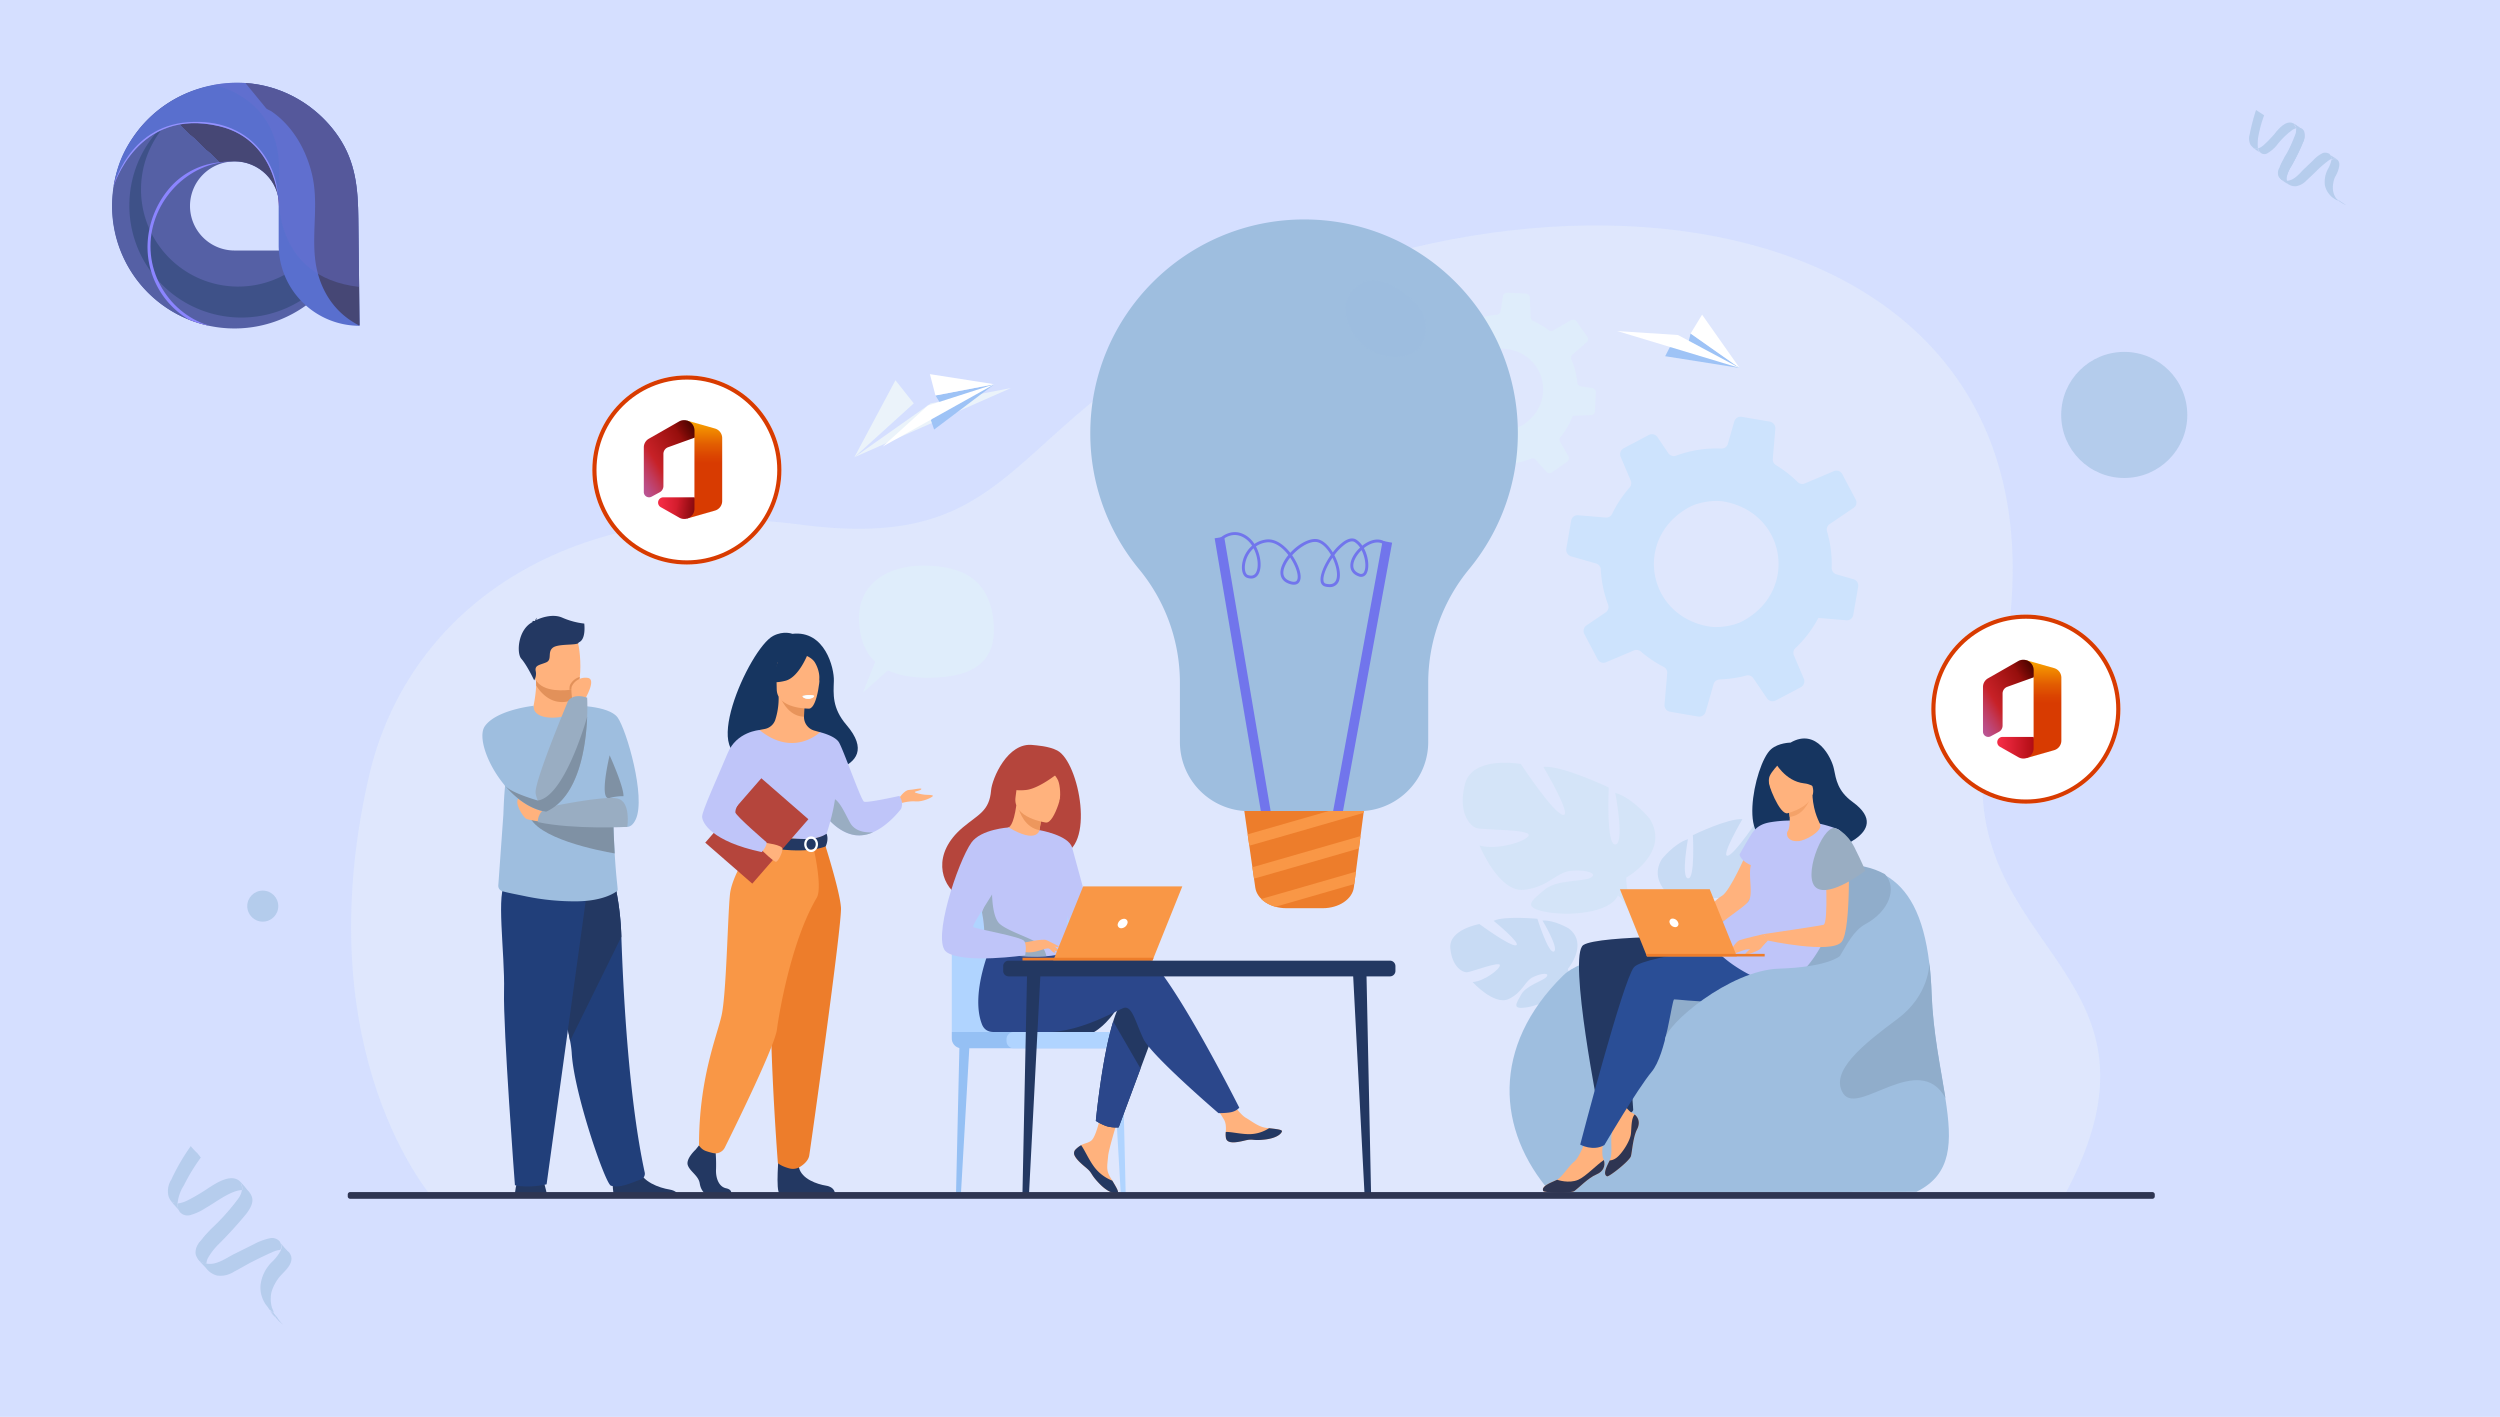 <?xml version="1.0" encoding="UTF-8"?> <svg xmlns="http://www.w3.org/2000/svg" xmlns:xlink="http://www.w3.org/1999/xlink" width="1798" height="1019" viewBox="0 0 1798 1019"><defs><clipPath id="clip-path"><rect id="Rectangle_11009" data-name="Rectangle 11009" width="1299.617" height="704.335" fill="none"></rect></clipPath><filter id="Ellipse_71" x="1473.413" y="244.084" width="108.689" height="108.69" filterUnits="userSpaceOnUse"><feOffset dy="4"></feOffset><feGaussianBlur stdDeviation="3" result="blur"></feGaussianBlur><feFlood flood-color="#5797c8" flood-opacity="0.188"></feFlood><feComposite operator="in" in2="blur"></feComposite><feComposite in="SourceGraphic"></feComposite></filter><filter id="Ellipse_72" x="168.817" y="631.519" width="40.326" height="40.326" filterUnits="userSpaceOnUse"><feOffset dy="4"></feOffset><feGaussianBlur stdDeviation="3" result="blur-2"></feGaussianBlur><feFlood flood-color="#5797c8" flood-opacity="0.188"></feFlood><feComposite operator="in" in2="blur-2"></feComposite><feComposite in="SourceGraphic"></feComposite></filter><linearGradient id="linear-gradient" x1="0.5" y1="-0.057" x2="0.5" y2="0.93" gradientUnits="objectBoundingBox"><stop offset="0" stop-color="#ffb900"></stop><stop offset="0.17" stop-color="#ef8400"></stop><stop offset="0.31" stop-color="#e25c01"></stop><stop offset="0.43" stop-color="#db4401"></stop><stop offset="0.5" stop-color="#d83b01"></stop></linearGradient><linearGradient id="linear-gradient-2" x1="0.855" y1="-0.023" x2="-0.156" y2="0.925" gradientUnits="objectBoundingBox"><stop offset="0" stop-color="#800600"></stop><stop offset="0.6" stop-color="#c72127"></stop><stop offset="0.73" stop-color="#c13959"></stop><stop offset="0.85" stop-color="#bc4b81"></stop><stop offset="0.94" stop-color="#b95799"></stop><stop offset="1" stop-color="#b85ba2"></stop></linearGradient><linearGradient id="linear-gradient-3" x1="0.079" y1="0.5" x2="1.918" y2="0.5" gradientUnits="objectBoundingBox"><stop offset="0" stop-color="#f32b44"></stop><stop offset="0.6" stop-color="#a4070a"></stop></linearGradient><linearGradient id="linear-gradient-4" x1="0.876" y1="-0.042" x2="0.662" y2="0.158" gradientUnits="objectBoundingBox"><stop offset="0" stop-opacity="0.4"></stop><stop offset="1" stop-opacity="0"></stop></linearGradient><linearGradient id="linear-gradient-5" x1="1.329" y1="0.57" x2="0.505" y2="0.449" xlink:href="#linear-gradient-4"></linearGradient><linearGradient id="linear-gradient-11" x1="-0.139" y1="-0.222" x2="-0.138" y2="-0.221" gradientUnits="objectBoundingBox"><stop offset="0.46" stop-color="#4d60a5"></stop><stop offset="0.78" stop-color="#5560a5"></stop></linearGradient><clipPath id="clip-path-2"><path id="Path_2" data-name="Path 2" d="M134.171,40.4a87.961,87.961,0,1,0,88.071,87.961A88.009,88.009,0,0,0,134.171,40.4Zm32.337,120.232H134.171a32.312,32.312,0,0,1-32.337-32.271h0A32.3,32.3,0,0,1,134.171,96.09h0a32.312,32.312,0,0,1,32.337,32.271Z" transform="translate(-46.1 -40.4)"></path></clipPath><linearGradient id="linear-gradient-12" x1="-0.073" y1="-0.131" x2="-0.074" y2="-0.13" gradientUnits="objectBoundingBox"><stop offset="0.12" stop-color="#464775"></stop><stop offset="0.27" stop-color="#464775"></stop><stop offset="0.54" stop-color="#515997"></stop><stop offset="0.69" stop-color="#5560a5"></stop></linearGradient><linearGradient id="linear-gradient-13" x1="-0.228" y1="-0.3" x2="-0.227" y2="-0.299" gradientUnits="objectBoundingBox"><stop offset="0.1" stop-color="#596fce"></stop><stop offset="0.3" stop-color="#5560a5"></stop><stop offset="0.41" stop-color="#464775"></stop><stop offset="0.53" stop-color="#5560a5"></stop><stop offset="0.75" stop-color="#292f8f"></stop><stop offset="0.95" stop-color="#2f4775"></stop></linearGradient><clipPath id="clip-path-3"><path id="Path_1" data-name="Path 1" d="M102.56,170.063c-32.227,0-58.626-27.3-58.626-59.531s26.929-60.944,59.178-60.944l11.257,7.394,9.271,31.035L151.1,107.972l46.839,12.251s25.693-51.011,25.384-51.938S190.83-6.631,189.9-7.227,52.873-19.5,52.873-19.5L11.111,29.193,7.8,81.131l25.075,87.122s40.04,10.176,41.21,10.176,28.629,1.479,28.629,1.479Z" transform="translate(-7.8 19.5)"></path></clipPath><linearGradient id="linear-gradient-14" x1="-0.215" y1="-1.061" x2="-0.215" y2="-1.058" gradientUnits="objectBoundingBox"><stop offset="0.26" stop-color="#5d3fa5"></stop><stop offset="0.37" stop-color="#673d9f"></stop><stop offset="0.57" stop-color="#80378e"></stop><stop offset="0.81" stop-color="#aa2e73"></stop><stop offset="0.92" stop-color="#be2966"></stop></linearGradient><linearGradient id="linear-gradient-15" x1="-0.939" y1="-0.274" x2="-0.938" y2="-0.275" xlink:href="#linear-gradient-14"></linearGradient><linearGradient id="linear-gradient-16" x1="-0.143" y1="-0.221" x2="-0.143" y2="-0.219" gradientUnits="objectBoundingBox"><stop offset="0.11" stop-color="#596fce"></stop><stop offset="0.19" stop-color="#5769bd"></stop><stop offset="0.29" stop-color="#5662ab"></stop><stop offset="0.36" stop-color="#5560a5"></stop><stop offset="0.56" stop-color="#464775"></stop><stop offset="0.7" stop-color="#515997"></stop><stop offset="0.75" stop-color="#5560a5"></stop><stop offset="0.97" stop-color="#596fce"></stop></linearGradient><clipPath id="clip-path-4"><path id="Path_3" data-name="Path 3" d="M50.7,111.672c2.936-16.731,7.549-26.8,16.18-38.562C89.7,42.031,131.311,29.1,167.555,41.281a89.082,89.082,0,0,1,44.963,34.191c12.515,18.431,14.127,37.612,14.347,59.244q.43,38.44.9,76.836h0a58.179,58.179,0,0,1-58.185-58.185V122.4c0,7.174,1.545-43.9-42.733-54.388C67.718,54.017,50.722,111.627,50.7,111.672Z" transform="translate(-50.7 -36.743)"></path></clipPath><linearGradient id="linear-gradient-17" x1="-0.821" y1="-0.057" x2="-0.82" y2="-0.056" gradientUnits="objectBoundingBox"><stop offset="0.19" stop-color="#596fce" stop-opacity="0"></stop><stop offset="0.48" stop-color="#5560a5"></stop><stop offset="0.59" stop-color="#4e558f"></stop><stop offset="0.73" stop-color="#484b7c"></stop><stop offset="0.83" stop-color="#464775"></stop></linearGradient><linearGradient id="linear-gradient-18" x1="-0.664" y1="-0.252" x2="-0.663" y2="-0.251" gradientUnits="objectBoundingBox"><stop offset="0.06" stop-color="#464775"></stop><stop offset="0.11" stop-color="#49508a"></stop><stop offset="0.2" stop-color="#4d5ca8"></stop><stop offset="0.28" stop-color="#5165bd"></stop><stop offset="0.36" stop-color="#526aca"></stop><stop offset="0.44" stop-color="#536cce"></stop><stop offset="0.75" stop-color="#686fce"></stop></linearGradient><clipPath id="clip-Fast-forward_your_Office_365_Tenant-to-Tenant_Migration_with_Best-in-Class_Migration_Strategies_and_Support_-2_"><rect width="1798" height="1019"></rect></clipPath></defs><g id="Fast-forward_your_Office_365_Tenant-to-Tenant_Migration_with_Best-in-Class_Migration_Strategies_and_Support_-2_" data-name="Fast-forward your Office 365 Tenant-to-Tenant Migration with Best-in-Class Migration Strategies and Support!-2!" clip-path="url(#clip-Fast-forward_your_Office_365_Tenant-to-Tenant_Migration_with_Best-in-Class_Migration_Strategies_and_Support_-2_)"><rect width="1798" height="1019" fill="#d5dfff"></rect><g id="Group_12583" data-name="Group 12583" transform="translate(250.103 157.838)"><g id="Group_12582" data-name="Group 12582" transform="translate(0 0)" clip-path="url(#clip-path)"><path id="Path_46788" data-name="Path 46788" d="M64.451,709.339S-27.684,605.968,17.857,406.306C46.5,280.721,168.095,203.364,328.12,224.445,476.269,243.96,473.777,165.637,603.394,90.891,880.649-68.994,1281.7-1.09,1185.717,358.545c-46.45,174.038,146.105,176.826,50.4,350.794Z" transform="translate(-2.804 -5.004)" fill="#ebf3fa" opacity="0.42"></path><path id="Path_46789" data-name="Path 46789" d="M1732.247,114.594l-12.941-.589-.308-.012a3.089,3.089,0,0,0-3.184,2.607l-1.66,10.689a3.137,3.137,0,0,1-.123.509,3.038,3.038,0,0,1-2.633,2.052,53.96,53.96,0,0,0-20.5,5.909,3.36,3.36,0,0,1-.821.283,3.138,3.138,0,0,1-2.919-.993l-5.937-6.8a3.142,3.142,0,0,0-3.12-.946,3.4,3.4,0,0,0-.986.456l-10.838,7.584a3.155,3.155,0,0,0-.912,4.171l6.031,10.386a3.05,3.05,0,0,1-.135,3.268c-.954,1.417-1.856,2.865-2.69,4.383a53.85,53.85,0,0,0-3.842,8.736l-.007.013a3.11,3.11,0,0,1-2.836,2.133l-12.187.49-.612.031a3.041,3.041,0,0,0-2.927,2.9l-.607,13.228a3.182,3.182,0,0,0,2.679,3.275l11.9,1.852a3.077,3.077,0,0,1,2.578,2.537,54.147,54.147,0,0,0,5.4,15.8,3.094,3.094,0,0,1-.717,3.753l-8.045,7.056a3.151,3.151,0,0,0-.5,4.187l7.61,10.887a3.016,3.016,0,0,0,3.981.876l12.219-7.071a3.158,3.158,0,0,1,3.324.1q1.846,1.225,3.821,2.311a54.72,54.72,0,0,0,7.586,3.454,3,3,0,0,1,2.013,2.735l.572,14.647a3.1,3.1,0,0,0,2.951,2.971l13.276.616a3.117,3.117,0,0,0,3.085-2.172,2.209,2.209,0,0,0,.1-.435l2.061-13.2a3.066,3.066,0,0,1,2.268-2.533,1.644,1.644,0,0,1,.318-.07,9.4,9.4,0,0,0,.954-.175,53.9,53.9,0,0,0,11.084-3.162,2.991,2.991,0,0,1,3.426.834l7.457,8.493a3.145,3.145,0,0,0,4.174.493l2.413-1.683,8.4-5.9a3.1,3.1,0,0,0,.909-4.1l-5.94-10.232a2.994,2.994,0,0,1,.293-3.427,54.6,54.6,0,0,0,5.682-8.39,53.816,53.816,0,0,0,3.18-6.9l2.557-.1L1779.1,202a3,3,0,0,0,2.773-2.115,2.705,2.705,0,0,0,.134-.784l.638-13.317a3.124,3.124,0,0,0-2.62-3.191l-8.132-1.252a3.092,3.092,0,0,1-2.59-2.737,54.294,54.294,0,0,0-4.251-16.583,3,3,0,0,1,.776-3.511l10.17-8.914a2.984,2.984,0,0,0,.471-3.941l-7.709-10.994a3.018,3.018,0,0,0-4.008-.892l-12.71,7.361a3.073,3.073,0,0,1-3.457-.238,52.3,52.3,0,0,0-6.939-4.534q-2-1.1-4.039-2.011a3.114,3.114,0,0,1-1.83-2.687l-.555-14.042a3.144,3.144,0,0,0-2.977-3.019m-40.19,52.079a33.356,33.356,0,0,1,8.06-7.974,19.092,19.092,0,0,1,2.445-1.455,29.427,29.427,0,0,1,13.056-3.057c29.184,1.507,39.583,36.153,16.572,53.493-.381.281-.763.56-1.158.833a28.372,28.372,0,0,1-14.849,4.312,36.086,36.086,0,0,1-6.663-.9,29.111,29.111,0,0,1-17.464-45.251" transform="translate(-885.015 -61.309)" fill="#dfedfb"></path><path id="Path_46790" data-name="Path 46790" d="M2042.5,310.48l-19.712-3.384-.47-.078a4.768,4.768,0,0,0-5.376,3.383l-4.594,16.057a4.791,4.791,0,0,1-.286.757,4.69,4.69,0,0,1-4.428,2.639,83.316,83.316,0,0,0-32.545,5.121,5.187,5.187,0,0,1-1.312.277,4.847,4.847,0,0,1-4.282-2.081l-7.792-11.556a4.852,4.852,0,0,0-4.6-2.047,5.273,5.273,0,0,0-1.6.509l-18.058,9.542a4.872,4.872,0,0,0-2.2,6.215L1942.5,352.9a4.708,4.708,0,0,1-.833,4.981c-1.734,1.989-3.392,4.033-4.962,6.2a83.142,83.142,0,0,0-7.561,12.648l-.014.019a4.8,4.8,0,0,1-4.753,2.725l-18.764-1.585-.943-.07a4.7,4.7,0,0,0-5.042,3.889l-3.466,20.149a4.913,4.913,0,0,0,3.476,5.532l17.87,5.118a4.75,4.75,0,0,1,3.462,4.381,83.6,83.6,0,0,0,5.244,25.236,4.779,4.779,0,0,1-1.818,5.613L1910.718,457a4.865,4.865,0,0,0-1.569,6.319l9.571,18.139a4.655,4.655,0,0,0,5.93,2.106l20.074-8.49a4.877,4.877,0,0,1,5.075.784q2.594,2.232,5.411,4.274a84.623,84.623,0,0,0,10.958,6.745,4.628,4.628,0,0,1,2.56,4.576l-1.931,22.549a4.788,4.788,0,0,0,3.952,5.117l20.22,3.488a4.811,4.811,0,0,0,5.141-2.735,3.45,3.45,0,0,0,.236-.648l5.688-19.825a4.732,4.732,0,0,1,3.959-3.446,2.554,2.554,0,0,1,.5-.046,14.372,14.372,0,0,0,1.5-.086,83.222,83.222,0,0,0,17.586-2.719,4.617,4.617,0,0,1,5.089,1.935l9.8,14.441a4.854,4.854,0,0,0,6.3,1.555l4.019-2.115,14.006-7.42a4.792,4.792,0,0,0,2.178-6.111l-7.139-16.814a4.625,4.625,0,0,1,1.1-5.194,84.187,84.187,0,0,0,10.313-11.765,82.986,82.986,0,0,0,6.193-9.955l3.936.339,16.151,1.357a4.629,4.629,0,0,0,4.654-2.708,4.218,4.218,0,0,0,.355-1.175l3.531-20.278a4.822,4.822,0,0,0-3.4-5.391l-12.217-3.476a4.776,4.776,0,0,1-3.444-4.689,83.828,83.828,0,0,0-3.332-26.219,4.624,4.624,0,0,1,1.861-5.23l17.289-11.707a4.606,4.606,0,0,0,1.476-5.948l-9.7-18.321a4.658,4.658,0,0,0-5.969-2.134l-20.882,8.839a4.743,4.743,0,0,1-5.25-1.028,80.757,80.757,0,0,0-9.762-8.276q-2.845-2.063-5.8-3.855a4.808,4.808,0,0,1-2.289-4.466l1.842-21.619a4.854,4.854,0,0,0-3.982-5.2m-71.554,72.08a51.512,51.512,0,0,1,13.877-10.672,29.606,29.606,0,0,1,4.025-1.76c6.39-2.24,14.78-3.2,20.588-2.181,44.42,7.9,53.709,62.973,15.133,85.127-.638.356-1.276.712-1.934,1.054-6.114,3.229-16.766,4.894-23.574,3.759a55.739,55.739,0,0,1-10.035-2.655c-31.1-11.638-39.267-49.375-18.079-72.671" transform="translate(-1019.767 -165.089)" fill="#cde3fd"></path><path id="Path_46791" data-name="Path 46791" d="M795.539,578.359c-1.111-27.5,21.937-39.715,45.5-39.715s49.212,6.106,51.434,42.671c1.429,23.522-11.11,38-47.219,38-12.178,0-21.643-1.921-28.891-5.346L798.316,630l8.87-22.169c-7.857-7.306-11.168-17.61-11.647-29.476" transform="translate(-427.84 -289.698)" fill="#dfedfb"></path><path id="Path_46792" data-name="Path 46792" d="M283.186,1504.023s-.978-7.621-3.244-12.153-16.685-1.648-16.685-1.648-2.884,2.471-3.5,14.007Z" transform="translate(-139.703 -800.994)" fill="#233862"></path><path id="Path_46793" data-name="Path 46793" d="M414.414,1492.867c-3.388-2.068-1.461-17.5-1.461-17.5s15.788-12.63,17.958-2.961,15,14.012,22.3,15.2c5.04.818,6.6,3.61,7.084,5.26Z" transform="translate(-221.803 -789.94)" fill="#233862"></path><path id="Path_46794" data-name="Path 46794" d="M318.986,1141.1a72.769,72.769,0,0,1,1.159,8.528c1.468,28.628,24.1,94.083,28.146,95.609,6.263,2.364,16.126-2.66,21.286-4.3a4.426,4.426,0,0,0,3.105-5.028c-11.207-51.52-15.326-125.708-16.825-169.629a199.264,199.264,0,0,0-4.554-37.406s-55.194-14.726-55.522,3.9c-.291,16.484,18.283,81.133,23.2,108.328" transform="translate(-159.077 -550.381)" fill="#213f7a"></path><path id="Path_46795" data-name="Path 46795" d="M318.986,1141.1l36.871-74.823a199.264,199.264,0,0,0-4.554-37.406s-55.194-14.726-55.522,3.9c-.291,16.484,18.283,81.133,23.2,108.328" transform="translate(-159.077 -550.381)" fill="#233862"></path><path id="Path_46796" data-name="Path 46796" d="M300.515,1036.055l-29.178,211.472s-12.813,3.09-22.779.618c0,0-8.542-112.471-7.83-139.661s-6.131-72.757,1.561-77.783,58.226,5.354,58.226,5.354" transform="translate(-128.326 -553.6)" fill="#213f7a"></path><path id="Path_46797" data-name="Path 46797" d="M237.9,834.875l-3.637,50.772a4.049,4.049,0,0,0,2.922,4.182c4.069,1.181,8.762,2,17.813,3.879a172.774,172.774,0,0,0,33.989,3.415c22.35.142,30.812-7.561,30.812-7.561.963.018-.508-4.66-1.834-26.9-.449-7.534-.883-17.084-1.195-29.154-.282-10.86-.473-23.762-.49-39.068-.024-18.412-28.524-38.221-29.05-38.221l-.006.009c0,2.651-4.179,7.543-10.614,7.965-7.638.5-17.009-3.3-17.009-7.7,0-.044-13.808,22.089-18.712,45.673-.624,2.989-1.106,6.143-1.489,9.463-.006.05-.012.1-.018.151-.071.607-.136,1.216-.2,1.831-.012.107-.021.217-.033.324-.056.559-.113,1.123-.163,1.691-.015.16-.027.327-.042.487-.048.52-.092,1.037-.134,1.564,0,.048-.009.1-.012.143-.033.39-.06.781-.089,1.174-.021.276-.042.559-.062.838-.033.461-.062.919-.1,1.385-.015.232-.03.464-.044.7-.027.44-.054.883-.08,1.331-.012.2-.024.4-.036.594q-.053.964-.1,1.944c0,.053-.006.1-.009.158-.033.627-.063,1.26-.092,1.9-.009.158-.015.313-.02.47q-.045.9-.08,1.8c0,.089-.009.178-.012.268q-.094,2.212-.175,4.5c0,.038,0,.077-.006.116Z" transform="translate(-125.987 -406.715)" fill="#9ebedf"></path><path id="Path_46798" data-name="Path 46798" d="M348.881,756.22s26.5-.225,32.879,8.72S402.123,822,394.825,838.016s-20.952-6.623-28.531-16.43-17.413-65.365-17.413-65.365" transform="translate(-187.637 -406.716)" fill="#9ebedf"></path><path id="Path_46799" data-name="Path 46799" d="M316.992,729.079l-.015,2.74s.746,8.567-9.8,9.818-18.366-1.63-18.08-8.241a94.865,94.865,0,0,0,1.888-14.581,29.853,29.853,0,0,0-.375-5.131l20.443-.408,6.021.984Z" transform="translate(-155.477 -383.619)" fill="#ffb27d"></path><path id="Path_46800" data-name="Path 46800" d="M318.84,714.26l-.078,14.819a17.288,17.288,0,0,1-7.369,1.626c-9.4,0-15.469-6.89-18.643-11.89a29.76,29.76,0,0,0-.375-5.13l20.443-.408Z" transform="translate(-157.247 -383.62)" fill="#e2915a"></path><path id="Path_46801" data-name="Path 46801" d="M285.1,669.63c2.372,12.765,18.843,12.346,25.961,11.544,2-.223,3.263-.479,3.263-.479,2.259-.6,3.519-4.161,4.1-8.821,1.162-9.223-.306-22.761-1.863-26.223-2.345-5.21-6.762-10.845-23.349-6.779s-11.16,14.4-8.117,30.758" transform="translate(-151.538 -342.855)" fill="#ffb27d"></path><path id="Path_46802" data-name="Path 46802" d="M403.373,833.812s10.25,22.636,9.952,29.42a35.371,35.371,0,0,0-9.952,1.28c-8.013,2.389,0-30.7,0-30.7" transform="translate(-215.029 -448.447)" fill="#7f91a4"></path><path id="Path_46803" data-name="Path 46803" d="M313.246,622.423a54.879,54.879,0,0,1-15.913-4.306c-6.989-3.039-15.807.308-18.67,1.816a4.251,4.251,0,0,1,.7-1.723,3.841,3.841,0,0,0-1.475,2.185c-.132.1-.192.165-.158.188a4.924,4.924,0,0,0-2.393.154s.655-.093.889.328a.384.384,0,0,0,.1.116c-10.9,5.268-11.91,22.5-8.4,26.486,4.221,4.8,9.283,15.6,9.283,15.6a9.259,9.259,0,0,0,1.078-6.773c-.767-4.221,2.878-4.221,7.484-6.14s.767-7.291,4.8-10.553,18.8-1.343,18.612-3.837c5.484-2,4.063-12.979,4.063-13.541" transform="translate(-143.128 -331.777)" fill="#233862"></path><path id="Path_46804" data-name="Path 46804" d="M281.759,924.423c4.327,17.375,51.12,26.354,61.757,28.179-.449-7.534-.883-17.084-1.195-29.154Z" transform="translate(-151.537 -496.655)" fill="#7f91a4"></path><path id="Path_46805" data-name="Path 46805" d="M282.371,916.468c-.446,0-10.4-1.486-12.186-2.378s-9.94-12.482-4.6-15.455,19.68,8.916,19.68,8.916Z" transform="translate(-141.878 -483.054)" fill="#ffb27d"></path><path id="Path_46806" data-name="Path 46806" d="M360.114,921.019s-38.508,2.089-64.35-3.444c0,0-.652-7.466,7.47-10.782,0,0,40.277-8.537,49.952-6.159s6.928,20.385,6.928,20.385" transform="translate(-159.062 -484.16)" fill="#99adc2"></path><path id="Path_46807" data-name="Path 46807" d="M225.313,813.671c7.992,9.636,18.439,17.5,29.956,19.345l0,0a21.477,21.477,0,0,0,2.85-12.861,25.736,25.736,0,0,0-4.193-11.8,26.111,26.111,0,0,1-2.265-4.565c-6.289-16.047-5.352-46.975-5.352-46.975s-26.708,2.8-35.029,14.685c-5.1,7.282,1.4,26.942,14.031,42.177" transform="translate(-112.695 -407.032)" fill="#9ebedf"></path><path id="Path_46808" data-name="Path 46808" d="M345.139,721.2c2-.223,3.263-.479,3.263-.479,2.259-.6,3.519-4.161,4.1-8.821a11.157,11.157,0,0,0-6.984,5.709,8.209,8.209,0,0,0-.384,3.591" transform="translate(-185.615 -382.878)" fill="#e2915a"></path><path id="Path_46809" data-name="Path 46809" d="M357.456,729.087s9.224-15.22,2.051-15.883a10.847,10.847,0,0,0-11.09,5.976c-1.036,1.783.271,9.827.271,9.827Z" transform="translate(-187.172 -383.548)" fill="#ffb27d"></path><path id="Path_46810" data-name="Path 46810" d="M292.328,811.558a19.855,19.855,0,0,0,1.572,5.285,25.294,25.294,0,0,0,5.873,8.089l0,0c23.955-10.813,28.8-47.943,29.614-68.344.327-8.2,0-13.7,0-13.7-10.806-3.578-13.844,2.639-13.844,2.639s-12.759,30.342-19.378,50.172c-2.532,7.588-4.164,13.639-3.84,15.859" transform="translate(-157.2 -398.948)" fill="#99adc2"></path><path id="Path_46811" data-name="Path 46811" d="M243.67,822.82c7.992,9.636,18.439,17.5,29.956,19.345l0,0c23.955-10.813,28.8-47.943,29.614-68.344,0,0-11.335,41.113-26.764,55.483-2.788,2.6-5.712,4.325-8.726,4.774,0,0-19.455-5.5-23.536-10.676a2.212,2.212,0,0,0-.547-.58" transform="translate(-131.052 -416.181)" fill="#7f91a4"></path><path id="Path_46812" data-name="Path 46812" d="M1800.125,1123.629s15.221-17.857.861-29.133c0,0-10.483-6.308-19.015-5.77,0,0,12.148,20.244,8.241,22.271s-11.911-23.533-11.911-23.533-23.823-2.244-31.475,1.461c0,0,20.406,16.606,16.121,17.609s-26.323-15.289-26.323-15.289-22.156,3.834-20.937,17.352,8.869,17.674,12.225,17.305,22.973-7.919,23.408-5.17-11.361,11.772-19.637,12.215c0,0,15.676,17.192,26.048,12.189s11.238-12.89,17.7-15.865,11.993-2.983,9.329.041-14.375,5.987-18.059,12.547-6.994,10.986,3.747,9.339,28.188-9.557,28.929-18.564Z" transform="translate(-922.714 -584.505)" fill="#c8dbf4"></path><path id="Path_46813" data-name="Path 46813" d="M1739.313,1134.553s60.2-2.487,73.544,14.7a43.545,43.545,0,0,0,12.036,16.793l1.421,3.84s-10.463-10.972-14.2-11.627c0,0,5.779-21.348-72.8-23.7" transform="translate(-935.446 -610.125)" fill="#c8dbf4"></path><path id="Path_46814" data-name="Path 46814" d="M1920.52,1201.077s12.95,9.522,13.894,26.6l-2.345.216s-4.176-17.646-11.655-24.53.106-2.282.106-2.282" transform="translate(-1031.074 -645.161)" fill="#c8dbf4"></path><path id="Path_46815" data-name="Path 46815" d="M2054.49,991.209s-24.328-13.536-13.044-32.028c0,0,9.038-11.361,18.746-14.3,0,0-5.106,27.544.077,28.177s3.477-31.1,3.477-31.1,25.552-12.378,35.595-11.434c0,0-15.8,26.925-10.615,26.263s22.918-27.917,22.918-27.917,26.22-4.93,30.473,10.6-2.526,23.326-6.41,24.308-28.823.727-28.166,3.965,17.512,8.372,26.9,5.431c0,0-10.293,25.615-23.9,24.357s-17.84-9.667-26.262-10.292-14.57,1.66-10.354,3.915,18.463.692,25.28,6.456,12.333,9.31-.291,11.937-35.3,1.069-39.861-8.635Z" transform="translate(-1096.334 -499.17)" fill="#c8dbf4"></path><path id="Path_46816" data-name="Path 46816" d="M2141.34,963.259s-67.953,22.211-75.658,46.847c0,0,.354,11.011-6.413,23.661l.013,4.857s7.079-16.537,10.96-18.815c0,0-15.281-21.334,71.1-56.55" transform="translate(-1107.527 -518.066)" fill="#c8dbf4"></path><path id="Path_46817" data-name="Path 46817" d="M2051.953,1112.286s-10.445,15.956-4.411,35.328l2.7-.732s-2.678-21.348,2.78-32.1-1.064-2.493-1.064-2.493" transform="translate(-1100.209 -596.586)" fill="#c8dbf4"></path><path id="Path_46818" data-name="Path 46818" d="M1852.567,928.051s31.97-18.019,16.961-42.312c0,0-12-14.91-24.813-18.716,0,0,6.931,36.27.1,37.142s-4.809-40.972-4.809-40.972-33.771-16.13-47-14.813c0,0,21.017,35.377,14.184,34.542s-30.413-36.632-30.413-36.632-34.6-6.309-40.092,14.2,3.5,30.73,8.627,32,38,.749,37.156,5.021-23.023,11.163-35.415,7.355c0,0,13.755,33.69,31.681,31.933s23.446-12.873,34.543-13.757,19.217,2.082,13.676,5.085-24.332,1.046-33.276,8.693-16.189,12.363.471,15.732,46.539,1.153,52.48-11.672Z" transform="translate(-933.108 -454.665)" fill="#d4e4f8"></path><path id="Path_46819" data-name="Path 46819" d="M1772.9,891.839s89.734,28.784,100.07,61.2c0,0-.387,14.517,8.624,31.142l.018,6.4s-9.452-21.747-14.584-24.721c0,0,19.988-28.233-94.128-74.026" transform="translate(-953.509 -479.655)" fill="#d4e4f8"></path><path id="Path_46820" data-name="Path 46820" d="M2003.083,1087.017s13.884,20.958,6.073,46.537l-3.56-.946s3.375-28.159-3.9-42.3,1.385-3.293,1.385-3.293" transform="translate(-1074.999 -582.489)" fill="#d4e4f8"></path><path id="Path_46821" data-name="Path 46821" d="M2100.535,1239.589l-262.891.65c-39.1-44.771-43.083-105.293,8.866-156.259,6.532-6.409,19.06-10.951,32.566-14.153,24.9-5.9,53.126-7.251,53.346-7.369.082-.031,14.923-12.053,23.853-22.859,27.747-33.563,51.339-30.668,51.339-30.668,28.271-5.489,52.383-7.094,70.254,2.863,0,.005,0,.005.005.011,16.556,9.237,27.759,28.409,31.939,63.634.793,6.66,1.336,13.9,1.614,21.748,1.013,28.586,6.637,54.015,9.974,75.547,0,0,0,.006,0,.006,4.836,31.191,4.868,54.214-20.87,66.851" transform="translate(-972.338 -540.279)" fill="#9ebedf"></path><path id="Path_46822" data-name="Path 46822" d="M2143.356,1046.342c-17.156,9.336-19.067,40.115-45.915,48.052s-72.422,7.2-98.281,35.225c-24.95,27.042-52.425-41.795-40.574-61.148,24.9-5.9,53.126-7.25,53.346-7.369.082-.031,14.923-12.054,23.854-22.859,27.747-33.564,51.339-30.669,51.339-30.669,28.271-5.489,52.383-7.094,70.254,2.863,0,.005,0,.005.005.011,9.07,9.9,3.13,26.559-14.026,35.895" transform="translate(-1051.847 -539.549)" fill="#90adcb"></path><path id="Path_46823" data-name="Path 46823" d="M2016.654,1115.528s-86.079-1.132-97.544,6.2,11.821,123.908,11.821,123.908,22.264.649,24.018-5.248c0,0-4.156-54.642-.677-64.092s1.281-22.529,1.281-22.529,43.56,6.523,57.379,3.215,3.722-41.459,3.722-41.459" transform="translate(-1030.439 -599.926)" fill="#233862"></path><path id="Path_46824" data-name="Path 46824" d="M2117.5,985.231c-.006.068-12.112,28.236-18.016,31.235s-27.281,27.562-31.863,27.133,5.361,3.727,5.361,3.727,37.361-17.223,39.534-18.3,13.615-19.9,15.185-29.456-10.2-14.34-10.2-14.34" transform="translate(-1111.368 -529.883)" fill="#ffb27d"></path><path id="Path_46825" data-name="Path 46825" d="M1979.534,1386.687c-2.87,5.535-3.517,15.714-4.369,19.168s-15.9,15.185-17.19,14.6c-3.29-1.485-.146-7.217,1.864-11.408.082-.169.159-.337.237-.5,1.982-4.224.278-13.65,1.3-18.52s-3.909-17.974-3.909-17.974l8.31-10.5s5.841,11.112,10.019,13.135a10.156,10.156,0,0,1,2.037,1.3c2.834,2.333,4.059,6.15,1.7,10.7" transform="translate(-1052.278 -732.278)" fill="#ffb27d"></path><path id="Path_46826" data-name="Path 46826" d="M1898.275,1453.409c-5.759,2.374-12.82,9.736-15.7,11.823s-21.942,1.344-22.552.064c-1.618-3.385,5.048-5.8,9.285-7.746.064-.027.123-.059.187-.086l.013-.009c4.191-2.109,8.88-10.2,12.748-13.213,3.922-3.057,8.606-16.251,8.606-16.251l13.122-2.661s-2.7,12.261-.816,16.5a10.551,10.551,0,0,1,.451,1.212c1.2,3.936-.123,8.215-5.345,10.369" transform="translate(-1000.233 -766.58)" fill="#ffb27d"></path><path id="Path_46827" data-name="Path 46827" d="M2206.36,877.211c-1.753-2.025,25.926-10.37,31.831,12.347,0,0,50.944-13.546,19.627-36.242-10.841-7.857-11.93-16.243-13.5-23.914s-12.385-29.722-31.162-18.781c0,0-8.578.037-14.006,4.74-12.344,10.694-25.839,78.674,7.212,61.85" transform="translate(-1175.498 -434.367)" fill="#163560"></path><path id="Path_46828" data-name="Path 46828" d="M2053.648,1124.248s-89.265,9.071-97.109,18.181-38.687,127.589-38.687,127.589,9.109,5.078,17.389.333c0,0,23.619-40.191,34.069-52.808s14.363-51.574,16.088-51.972,57.662,7.809,76.926-6.975-8.675-34.348-8.675-34.348" transform="translate(-1031.468 -604.65)" fill="#2a4e96"></path><path id="Path_46829" data-name="Path 46829" d="M2212.106,941.663a93,93,0,0,0-48.291-5.165c-5.517.888-10.486,2.7-14.434,9.2-5.575,9.18-8.185,14.11-8.185,14.11s.537,4.254,8.152,7.643c-2.077,7.611,1.894,20.906-1.764,26.064s-26.345,17.949-27.467,25.063c-2.062,13.071,38.761,36.771,50.938,34.241,35.033-7.277,58.837-101.144,41.052-111.156" transform="translate(-1140.21 -503.061)" fill="#bfc5f9"></path><path id="Path_46830" data-name="Path 46830" d="M2257.072,851.481s4.2-8.259,4.755-15.035c.4-4.838-3.687-22.246-21.171-18.038a24.188,24.188,0,0,0-9.63,4.716c-3.6,2.961-8.628,9.095-.97,23.9l2.1,5.047Z" transform="translate(-1197.223 -439.813)" fill="#163560"></path><path id="Path_46831" data-name="Path 46831" d="M2240.383,921.852c-1.768,1.864-1.074,8.063,7.2,7.6,5.431-.3,17.075-7.018,15.985-11.659-.518-2.206-4.693-7.9-5.673-20.985l-.986.276-16.581,4.658s.8,5.271,1.2,10.264c.341,4.192-.416,9.077-1.147,9.848" transform="translate(-1204.507 -482.327)" fill="#ffb27d"></path><path id="Path_46832" data-name="Path 46832" d="M2241.187,902.061s.8,5.271,1.2,10.264c9.4-1.006,13.712-10,15.378-14.922Z" transform="translate(-1205.366 -482.647)" fill="#f4a269"></path><path id="Path_46833" data-name="Path 46833" d="M2223.716,877.817s21.7-5.456,18.091-18.915-3.234-23.228-17.239-20.314-15.31,8.769-15.2,13.554,8.61,26.748,14.347,25.675" transform="translate(-1188.25 -450.737)" fill="#ffb27d"></path><path id="Path_46834" data-name="Path 46834" d="M2220.783,838.636s7.282,13.881,21.025,15.377c8.042.875,10.248,6.175,10.248,6.175s-2.411-15.15-6.454-24.415c0,0-22.38-5.85-24.819,2.864" transform="translate(-1194.392 -448.467)" fill="#163560"></path><path id="Path_46835" data-name="Path 46835" d="M2214.734,845.54s-4.751,4.848-6.217,8.266c-2.171,5.062,2.061,15.727,3.809,18.026,0,0-10.095-17.131-6.72-24.548,3.578-7.865,9.128-1.745,9.128-1.745" transform="translate(-1185.859 -453.534)" fill="#163560"></path><path id="Path_46836" data-name="Path 46836" d="M2049.6,1114.579s-4.321,4.575-4.847,4.821c-2.857,1.337-6.466.558-8.211,1s-1.442-.646-.158-1.529,4.452-.535,3.158-.857-8.277-1.624-10.908-.92c-4.163,1.114-7.448-.2-7.709-.621s9.505-5.2,12.3-5.038,10.813-.224,10.813-.224Z" transform="translate(-1086.902 -597.637)" fill="#ffb27d"></path><path id="Path_46837" data-name="Path 46837" d="M2264.132,967.257s2.6,63.637-4.885,72.557c-7.429,8.858-52.961-.985-52.961-.985l-3.154-4.65s40.415-5.915,43.13-6.682c3.9-1.1,1.187-44.923,1.187-44.923Z" transform="translate(-1184.899 -520.217)" fill="#ffb27d"></path><path id="Path_46838" data-name="Path 46838" d="M2294.233,946.832c.646.017,8.691,2.658,14.466,14.094,5.673,11.234,7.74,16.688,7.74,16.688s-25.174,19.505-35.185,12.321,3.745-43.343,12.979-43.1" transform="translate(-1225.036 -509.231)" fill="#99adc2"></path><path id="Path_46839" data-name="Path 46839" d="M2191.065,1118.644s-3.623,3.67-5,5.544-11.008,5.271-11.225,4.268,4.31-4.06,4.719-5.2,5.345-6.866,8.353-7.517,3.155,2.9,3.155,2.9" transform="translate(-1169.679 -600.032)" fill="#ffb27d"></path><path id="Path_46840" data-name="Path 46840" d="M2175.666,1112.055s-14.849,3.434-17.369,4.464-7.866,8.594-5.744,9.729c1.339.716,7.2-2.377,10.175-3.021s11.4.818,15.258-6.8c.434-.858-2.319-4.371-2.319-4.371" transform="translate(-1157.434 -598.093)" fill="#ffb27d"></path><path id="Path_46841" data-name="Path 46841" d="M1898.275,1474.017c-5.759,2.374-12.82,9.736-15.7,11.823s-21.942,1.344-22.552.064c-1.618-3.385,5.048-5.8,9.285-7.746.064-.027.123-.059.187-.086l.013-.009.6-.2s8.224,2.934,15.058,0c5.335-2.287,13.24-10.771,18.457-14.219,1.2,3.936-.123,8.215-5.345,10.369" transform="translate(-1000.233 -787.188)" fill="#2e3552"></path><path id="Path_46842" data-name="Path 46842" d="M1979.534,1403.483c-2.87,5.536-3.517,15.714-4.369,19.168s-15.9,15.185-17.19,14.6c-3.29-1.485-.146-7.217,1.864-11.408a9.339,9.339,0,0,0,4.592-1.709c3.759-2.506,10.137-11.959,10.707-17.541.464-4.547.173-11.062,2.7-13.809,2.834,2.333,4.059,6.15,1.7,10.7" transform="translate(-1052.278 -749.074)" fill="#2e3552"></path><path id="Path_46843" data-name="Path 46843" d="M2063.793,1090.612h-64.681l-19.457-48.384h64.581Z" transform="translate(-1064.707 -560.538)" fill="#f99746"></path><path id="Path_46844" data-name="Path 46844" d="M2020.114,1142.838h85.411v1.885h-84.653Z" transform="translate(-1086.467 -614.648)" fill="#ed7d2b"></path><path id="Path_46845" data-name="Path 46845" d="M2056.937,1090.988a2.241,2.241,0,0,1,2.2-3.08,4.413,4.413,0,0,1,3.963,3.08,2.241,2.241,0,0,1-2.2,3.079,4.412,4.412,0,0,1-3.963-3.079" transform="translate(-1106.204 -585.106)" fill="#fff"></path><path id="Path_46846" data-name="Path 46846" d="M2175.494,1146.272s-8.459,7.92-43.845,9.043-81.531,40.21-81.968,51.249,71.24,27.843,72.349,26.263,45.467-39.656,45.467-39.656Z" transform="translate(-1102.368 -616.495)" fill="#9ebedf"></path><path id="Path_46847" data-name="Path 46847" d="M2397.893,1253.855c-19.052-34.3-62.557,13.005-73.373-3s15.287-36.325,38.832-53.828c23.064-17.148,22.966-39.561,22.954-40.469.792,6.66,1.335,13.9,1.614,21.747,1.012,28.587,6.636,54.015,9.974,75.548" transform="translate(-1248.83 -622.028)" fill="#90adcb"></path><path id="Path_46848" data-name="Path 46848" d="M1462.973,152.827a153.14,153.14,0,0,1-34.871,98.442,128.665,128.665,0,0,0-29.585,81.586v42.983a49.324,49.324,0,0,1-11.777,31.986,49.888,49.888,0,0,1-34.545,17.616c-1.114.076-2.153,0-3.285,0h-79.378c-1.068,0-2.223.069-3.274,0a49.778,49.778,0,0,1-46.326-49.6V332.93a128.16,128.16,0,0,0-29.436-81.475,153.158,153.158,0,0,1-35.02-97.7C1155.476,68.469,1224.716,0,1309.228,0a153.422,153.422,0,0,1,153.745,152.823" transform="translate(-621.444 -0.004)" fill="#9ebedf"></path><path id="Path_46849" data-name="Path 46849" d="M1481.109,920.513c-.4,3.078-7.094,54.466-7.157,54.955-1.105,8.479-10.8,14.958-22.391,14.958h-26.123c-11.483,0-21.161-6.374-22.376-14.8-1.267-8.866-6.133-42.84-7.889-55.112Z" transform="translate(-750.358 -495.076)" fill="#ed7d2b"></path><path id="Path_46850" data-name="Path 46850" d="M1473.522,920.513h-14.764c-23.824,6.889-47.454,13.7-58.4,16.786l.575,4.016.015.089.582,4.068c8.867-2.456,30.154-8.554,82.191-23.638l.172-1.321Z" transform="translate(-753.145 -495.076)" fill="#f99746"></path><path id="Path_46851" data-name="Path 46851" d="M1408.261,985.952v.007l.008.089v.007l.59,4.083c10.255-2.881,31.408-8.949,75.466-21.719l.582-4.433v-.038l.575-4.4c-27.84,8.061-61.539,17.794-77.8,22.414Z" transform="translate(-757.089 -516.069)" fill="#f99746"></path><path id="Path_46852" data-name="Path 46852" d="M1425.547,1037.542l.142.082a25.306,25.306,0,0,0,6.083,2.53h.007c12.084-3.463,30.019-8.643,56.695-16.368l.575-4.441.008-.037.575-4.4c-23.824,6.9-51.156,14.793-68.04,19.623a20.192,20.192,0,0,0,3.956,3.015" transform="translate(-764.567 -545.843)" fill="#f99746"></path><path id="Path_46853" data-name="Path 46853" d="M1382.206,690.938l-33.224-196.122,6.856-1.161,33.416,197.283Z" transform="translate(-725.516 -265.501)" fill="#7175ec"></path><path id="Path_46854" data-name="Path 46854" d="M1540.484,694.5h-7.1l35.578-194.226,6.84,1.252Z" transform="translate(-824.693 -269.059)" fill="#7175ec"></path><path id="Path_46855" data-name="Path 46855" d="M1435.572,526.1a13.548,13.548,0,0,1-3-.367,4.31,4.31,0,0,1-3.408-3.728c-.794-4.345,2.616-12.317,7.4-19.072-2.5-4.368-5.835-7.973-9.328-9.03-5.163-1.566-13.085,3.2-18.6,9.29a41.335,41.335,0,0,1,2.713,4.421c2.826,5.336,4.856,12.162,2.078,15.316-1.03,1.169-3.132,2.231-7.3.657-5.211-1.965-7.083-6.379-5.139-12.109a27.826,27.826,0,0,1,4.939-8.439c-4.273-5.573-9.982-9.808-15.608-9.1a17.254,17.254,0,0,0-7.729,2.915c3.6,6.7,4.428,15.194,1.93,19.753-1.7,3.107-4.671,4.088-8.367,2.775-2.653-.944-4.04-4.6-3.529-9.3a21.5,21.5,0,0,1,7.216-13.763,17.855,17.855,0,0,0-4-4.484c-9.693-7.526-17.711.549-18.046.9l-1.513-1.466c.1-.1,9.688-9.763,20.849-1.1a19.816,19.816,0,0,1,4.381,4.868,19.344,19.344,0,0,1,8.542-3.184c6.308-.792,12.6,3.657,17.272,9.579,6.006-6.523,14.554-11.342,20.52-9.542,3.769,1.141,7.325,4.777,10.042,9.258a36.081,36.081,0,0,1,8.092-7.958c4.392-2.909,7.256-2.242,8.876-1.172a15.881,15.881,0,0,1,4.267,4.265,23.632,23.632,0,0,1,4.083-2.63c5.09-2.535,9.761-2.348,13.158.523l-1.36,1.607c-3.662-3.1-8.377-1.483-10.859-.246a21.932,21.932,0,0,0-3.914,2.532c3.387,6.108,4.044,14.07,2.105,17.925a4.454,4.454,0,0,1-5.955,2.336c-4.6-1.684-5.719-4.851-5.852-7.212-.25-4.514,2.878-9.653,6.966-13.439a13.769,13.769,0,0,0-3.795-3.9c-1.987-1.307-4.664-.086-6.56,1.168a35.526,35.526,0,0,0-8.136,8.177c3.157,6.005,4.792,13.005,3.6,17.52a6.808,6.808,0,0,1-7.026,5.46m2.085-21.1c-4.166,6.076-7.1,12.947-6.427,16.631a2.261,2.261,0,0,0,1.8,2.053c4.123.935,6.657-.267,7.531-3.578,1.013-3.823-.312-9.8-2.907-15.107m-30.432-.152a25,25,0,0,0-4.248,7.311c-1.6,4.7-.287,7.888,3.888,9.463,1.682.634,3.911,1.136,4.983-.078,1.653-1.876.682-7.2-2.36-12.94a39.927,39.927,0,0,0-2.263-3.756m-26.314-6.668a19.371,19.371,0,0,0-6.2,12.131c-.391,3.591.492,6.508,2.144,7.095,2.674.951,4.637.346,5.814-1.8,2.14-3.908,1.361-11.42-1.759-17.423m77.667,1.343c-3.656,3.513-6.141,8.015-5.948,11.482.14,2.516,1.644,4.316,4.473,5.352a2.377,2.377,0,0,0,3.349-1.305c1.626-3.23.933-10.147-1.874-15.529" transform="translate(-729.441 -261.689)" fill="#7175ec"></path><path id="Path_46856" data-name="Path 46856" d="M1602.03,109.912c12.64,11.907,11.054,33.819-5.2,38.694-12.257,3.676-30.537-1.233-39.57-16.877s-4.867-28.5,6.215-34.9,25.41.7,38.56,13.086" transform="translate(-834.882 -50.787)" fill="#9ebedf" opacity="0.59" style="mix-blend-mode: multiply;isolation: isolate"></path><path id="Path_46857" data-name="Path 46857" d="M610.894,731.155c-1.477-2.849,32.223-13.106,32.757,15.006,0,0,63.129-1.552,32.986-36.738-10.435-12.182-9.361-22.253-9.049-31.629s-6.5-36.627-29.866-33.883c0,0-6.119-2.49-13.756,1.472-17.367,9.01-56.272,96.14-13.072,85.772" transform="translate(-317.974 -345.897)" fill="#163560"></path><path id="Path_46858" data-name="Path 46858" d="M857.094,892.933s4.109-6.255,7.421-6.378,9.445-1.84,8.954-.613-4.293,1.35-4.661,2.085,5.643,1.84,7.36,1.962,5.765,0,5.643.859-7.3,4.416-12.357,3.925-11.317,1.472-11.317,1.472Z" transform="translate(-460.966 -476.247)" fill="#ffb27d"></path><path id="Path_46859" data-name="Path 46859" d="M728.509,847.83a61.563,61.563,0,0,0,6.285,9.5c4.883,6.116,12.412,13.181,21.865,14.576a23.463,23.463,0,0,0,12.99-2.108l.015,0c11.481-5.1,20.114-16.817,20.114-16.817a9.438,9.438,0,0,0-1.288-9.262s-23.183,5.215-25.391,4.111-15.087-38.208-18.152-42.87-13.52-7.083-13.52-7.083Z" transform="translate(-391.81 -429.12)" fill="#bfc5f9"></path><path id="Path_46860" data-name="Path 46860" d="M741.259,912.228c4.883,6.116,12.412,13.181,21.866,14.576a23.467,23.467,0,0,0,12.989-2.108c-.449.059-11.915,1.476-16.485-6.7-4.662-8.342-9.7-21.59-16.629-17.174-2.988,1.906-2.856,6.642-1.741,11.407" transform="translate(-398.275 -484.013)" fill="#99adc2"></path><path id="Path_46861" data-name="Path 46861" d="M534.537,1443.853s-7.074,6.456-5.693,11.043,7.764,7.645,8.627,13.25,4.313,8.665,7.419,8.665H559.7s2.286-3.946-3.235-5.135-7.6-7.777-7.258-13.893a107.842,107.842,0,0,0-.518-14.271l-11.732-2.718Z" transform="translate(-284.329 -774.897)" fill="#233862"></path><path id="Path_46862" data-name="Path 46862" d="M669.775,1453.342s-2.545,27.348.561,28.878l39.745-.082s0-4.587-6.383-5.606-17.6-4.757-19.5-13.081-14.425-10.108-14.425-10.108" transform="translate(-359.694 -781.645)" fill="#233862"></path><path id="Path_46863" data-name="Path 46863" d="M609.427,874.847c8.179-18.342,13.184-23.607,12.228-29.3-.711-4.237,2.165-79,2.165-79,.971-.3,2.916-.57,3.98-.807a9.98,9.98,0,0,0,7.287-6.337,50.875,50.875,0,0,0,2.473-16.869l1.048.206,17.616,3.489s-.4,5.544-.413,10.766c0,.043,0,.086,0,.13a10.13,10.13,0,0,0,7.312,9.8c2.225.643,4.161,1.192,4.161,1.192s6.469,18.468,7.7,37.44-11.762,27.214.1,65.127c12.109,38.721-70.177,14.3-65.659,4.168" transform="translate(-327.668 -399.354)" fill="#ffb27d"></path><path id="Path_46864" data-name="Path 46864" d="M690.389,746.467s-.4,5.544-.413,10.766c-9.858-.278-15.068-9.27-17.2-14.255Z" transform="translate(-361.834 -399.594)" fill="#e8945b"></path><path id="Path_46865" data-name="Path 46865" d="M690.547,715.43s-23.323.385-23.339-14.143-3.037-24.263,11.853-25.122,17.79,4.68,18.975,9.528-1.423,29.263-7.489,29.738" transform="translate(-358.7 -363.612)" fill="#ffb27d"></path><path id="Path_46866" data-name="Path 46866" d="M680.958,672.062s-6.386,17.044-16.186,19.564-14.051-.106-14.051-.106a27.752,27.752,0,0,0,9.077-16.4s16.343-11.175,21.16-3.063" transform="translate(-349.974 -359.865)" fill="#163560"></path><path id="Path_46867" data-name="Path 46867" d="M712.719,675.258s4.735,1.77,6.684,5.224a23.48,23.48,0,0,1,3.153,13.338s4.811-11.585-.6-18.138c-5.733-6.949-9.241-.423-9.241-.423" transform="translate(-383.318 -361.677)" fill="#163560"></path><path id="Path_46868" data-name="Path 46868" d="M707.031,740.779a5.861,5.861,0,0,0,4.829,1.965,4.286,4.286,0,0,0,3.594-2.372s-4.764-1.146-8.423.408" transform="translate(-380.259 -397.973)" fill="#ebf3fa"></path><path id="Path_46869" data-name="Path 46869" d="M604.459,827.559a158.266,158.266,0,0,0,0,18.371c.394,6.642,7.113,15.539,8.066,17.739,2.392,5.52,5.089,6.418,5.089,6.418l20.868,5.115,7.337,1.8,23.139-6.911s10.539-29.417,6.307-45.975a127.276,127.276,0,0,0-10.7-28.059s-18.881,18.487-43.466-1.568Z" transform="translate(-324.952 -427.295)" fill="#bfc5f9"></path><path id="Path_46870" data-name="Path 46870" d="M617.981,903.841c.394,6.642,1,12.828,1.958,15.029,2.392,5.52,5.089,6.417,5.089,6.417L645.9,930.4l9.063-2.664s-30.255-4.585-26.9-30.616Z" transform="translate(-332.366 -482.496)" fill="#f2ccaa"></path><path id="Path_46871" data-name="Path 46871" d="M696.462,967.724s11.459,35.667,12.194,47.81-21.9,172.507-22.814,178.1c-.859,5.274-7.408,8.636-7.408,8.636a9.909,9.909,0,0,1-7.311.563c-5.965-1.684-7.85-3.7-7.85-3.7s-8.919-114.37-3.4-155.225a647.109,647.109,0,0,0,5.584-76.186Z" transform="translate(-353.927 -520.468)" fill="#ed7d2b"></path><path id="Path_46872" data-name="Path 46872" d="M587.959,965.423s-17.479,23.452-19.109,39.306-2.556,71.541-6.028,87-16.227,45.2-16.227,93.4a9.616,9.616,0,0,0,5.42,4.234,44.569,44.569,0,0,0,4.766,1.318,7.493,7.493,0,0,0,8.38-3.979c8.624-17.362,36.092-73.36,37.5-84.984,1-8.226,9.67-62.669,28.588-94.616,4.542-7.67-2.787-38.17-2.787-38.17Z" transform="translate(-293.973 -519.23)" fill="#f99746"></path><path id="Path_46873" data-name="Path 46873" d="M708.153,741.293s.4,1.712,4.662,1.448c0,0,3.576-.221,3.466-2.1a11.505,11.505,0,0,0-8.129.655" transform="translate(-380.862 -398.099)" fill="#fff"></path><path id="Path_46874" data-name="Path 46874" d="M683.59,955.811s-4.6,3.639-13.739,3.823c-10.915.22-37.963-2.783-37.963-2.783a22.377,22.377,0,0,0-1.153,6.9s33.034,8.333,52.174,1.216c0,0,2.469-4.644.68-9.16" transform="translate(-339.224 -514.061)" fill="#233862"></path><path id="Path_46875" data-name="Path 46875" d="M710.26,965.677c0-3.109,2.234-5.637,4.981-5.637s4.981,2.529,4.981,5.637-2.235,5.637-4.981,5.637-4.981-2.529-4.981-5.637m1.651,0c0,2.2,1.494,3.986,3.33,3.986s3.33-1.788,3.33-3.986-1.494-3.987-3.33-3.987-3.33,1.789-3.33,3.987" transform="translate(-381.996 -516.335)" fill="#fff"></path><rect id="Rectangle_11008" data-name="Rectangle 11008" width="61.429" height="44.877" transform="translate(257.102 448.203) rotate(-48.952)" fill="#b5453c"></rect><path id="Path_46876" data-name="Path 46876" d="M647.012,970s12.4,1.45,12.362,4.394-3.09,8.991-4.622,9.26-10.092-8.178-10.092-8.178Z" transform="translate(-346.714 -521.694)" fill="#ffb27d"></path><path id="Path_46877" data-name="Path 46877" d="M592.728,794.485s-16.556,1.161-22.9,16.588-18.388,41.33-18.388,45.687,6.726,17.791,42.849,25.514c0,0,3.736-3.93,3.51-7.038,0,0-22.549-19.368-22.488-21.632.115-4.282,3.7-9.935,23.494-29.738,5.383-5.384-6.074-29.381-6.074-29.381" transform="translate(-296.577 -427.295)" fill="#bfc5f9"></path><path id="Path_46878" data-name="Path 46878" d="M948.4,1387.916h-.157a1.649,1.649,0,0,1-1.648-1.686l2.5-108.294,7.36-.858-6.276,109.16a1.781,1.781,0,0,1-1.778,1.679" transform="translate(-509.102 -686.846)" fill="#95c0f4"></path><path id="Path_46879" data-name="Path 46879" d="M1197.2,1387.916h.157a1.648,1.648,0,0,0,1.647-1.686l-2.5-108.294-7.36-.858,6.276,109.16a1.781,1.781,0,0,0,1.778,1.679" transform="translate(-639.552 -686.846)" fill="#b0d4ff"></path><path id="Path_46880" data-name="Path 46880" d="M939.949,1150.536v-74.208a23.643,23.643,0,0,1,23.643-23.644h53.465a23.643,23.643,0,0,1,23.643,23.644v77.043Z" transform="translate(-505.528 -566.162)" fill="#b0d4ff"></path><path id="Path_46881" data-name="Path 46881" d="M1050.278,1276.12H947.048a7.1,7.1,0,0,1-7.1-7.1V1264.4h110.329Z" transform="translate(-505.528 -680.03)" fill="#95c0f4"></path><path id="Path_46882" data-name="Path 46882" d="M1108.443,1276.12h-78.1a5.249,5.249,0,0,1-5.25-5.249v-1.217a5.249,5.249,0,0,1,5.25-5.249h78.1a5.249,5.249,0,0,1,5.249,5.249v1.217a5.249,5.249,0,0,1-5.249,5.249" transform="translate(-551.322 -680.03)" fill="#b0d4ff"></path><path id="Path_46883" data-name="Path 46883" d="M1132.112,1221.854c-7.659,13.331-17.293,18.476-17.293,18.476h-40.078s63.214-28.646,57.371-18.476" transform="translate(-578.022 -655.971)" fill="#233862"></path><path id="Path_46884" data-name="Path 46884" d="M1131.162,1408.878a3.7,3.7,0,0,0-.661,3.963.029.029,0,0,0,.01.019c.956,2.642,4.114,5.592,7.782,8.537.469.378.885.722,1.249,1.041.1.083.191.167.281.251.073.064.145.133.216.195,3.421,3.153,2.133,3.875,8.279,10.274,7.007,7.291,11.832,7.422,13.2,6.759,1.161-.566-1.2-4.434-3.812-8.78-.127-.209-.251-.422-.381-.634-.348-.578-.694-1.164-1.039-1.745-3.064-5.231-2.277-7.685-1.551-15.47.59-6.326,9.841-35.341,9.841-35.341l-13.428-2.313s-4.044,23.1-8.5,26.663c-2.383,1.9-5.049,1.92-7.34,3.326q-.243.147-.476.3a17.621,17.621,0,0,0-3.674,2.953" transform="translate(-607.854 -739.852)" fill="#ffb27d"></path><path id="Path_46885" data-name="Path 46885" d="M1131.162,1443.775a3.7,3.7,0,0,0-.661,3.963.029.029,0,0,0,.01.019c1.17,2.639,4.249,5.574,7.795,8.51.464.385.873.738,1.236,1.068.1.083.191.167.281.251.073.064.145.133.216.195,3.421,3.153,2.133,3.875,8.279,10.274,7.007,7.291,11.832,7.422,13.2,6.759,1.161-.566-1.2-4.434-3.812-8.78a29.853,29.853,0,0,1-12.491-9.2c-4.22-5.384-7.034-12.3-9.907-16.31q-.243.147-.476.3a17.621,17.621,0,0,0-3.674,2.953" transform="translate(-607.854 -774.75)" fill="#233862"></path><path id="Path_46886" data-name="Path 46886" d="M1354.059,1395.735c.829,4.145,6.738,3.454,13.339,1.84s5.032.3,14.427-.735,12.241-4.543,12.528-5.94c.257-1.24-4.386-1.677-9.365-2.25-.626-.07-1.255-.148-1.884-.225-5.621-.706-9.739-4.333-14.845-7.312-4.837-2.822-12.055-14.32-12.055-14.32l-12.884,1.021s6.761,10.269,9.376,14.734c1.538,2.626,1.456,6.1,1.265,8.78a16.526,16.526,0,0,0,.1,4.407" transform="translate(-722.471 -735.097)" fill="#ffb27d"></path><path id="Path_46887" data-name="Path 46887" d="M1379.667,1423.01c6.6-1.613,5.032.3,14.427-.736s12.242-4.543,12.528-5.939c.257-1.24-4.385-1.677-9.365-2.25l-.047.1a26.486,26.486,0,0,1-13.454,4.182c-6.374.155-13.125-1.671-17.527-1.6a16.533,16.533,0,0,0,.1,4.408c.829,4.145,6.738,3.453,13.339,1.84" transform="translate(-734.739 -760.532)" fill="#233862"></path><path id="Path_46888" data-name="Path 46888" d="M1208.286,1227.124l-12.045,32.41-15.724,42.319a25.462,25.462,0,0,1-8.354-.763,36.2,36.2,0,0,1-8.079-3.933s4.367-45.438,12.512-71.521c2.087-6.7,4.427-12.111,7.008-15.159,12.627-14.923,24.683,16.648,24.683,16.648" transform="translate(-626.073 -648.871)" fill="#233862"></path><path id="Path_46889" data-name="Path 46889" d="M1097.656,1132.257c-7.891-2.545-30.4.723-53,5.148l-4.733-7.808-48.832-3.813s-16.114,35.734-7.292,58.5c1.3,3.347,3.873,5.493,8.265,5.564,0,0,.711,0,.713,0s29.064-.017,38.5-.017c24.285,0,51.4-16.693,54.9-17.395,5.741-1.148,8.037,10.333,13.777,22.388s53.959,53.384,53.959,53.384,7.411.073,10.472-1.075a10.311,10.311,0,0,0,4.5-2.838s-53.429-106.3-71.224-112.041" transform="translate(-527.689 -605.476)" fill="#2b478b"></path><path id="Path_46890" data-name="Path 46890" d="M1007.823,821.613c-6.255-3.285-15.774-3.729-17.32-3.937-18.5-2.487-29.641,24.4-30.3,32.549-1.207,15.017-9.151,17.307-20.334,26.712-22.421,18.858-15.846,40.771-3.586,48.913,7.356,4.885,20.322,0,20.322,0,.183.128,35.46-19.721,52.848-29.295,26.069-3.706,14.307-66.57-1.634-74.941" transform="translate(-497.515 -439.681)" fill="#b5453c"></path><path id="Path_46891" data-name="Path 46891" d="M1048.458,939.08c.077.05-8.556,3-14.327.44-5.431-2.4-9.544-11.333-9.464-11.338,2.471-.114,5.182-2.274,7.271-16.444l1.052.378,17.685,6.364s-1.282,5.675-2.11,11.077c-.7,4.536-1.073,8.882-.107,9.523" transform="translate(-551.091 -490.357)" fill="#ffb27d"></path><path id="Path_46892" data-name="Path 46892" d="M1060.361,918.919s-1.281,5.674-2.11,11.077c-10.158-1.828-14.145-11.95-15.575-17.441Z" transform="translate(-560.777 -490.797)" fill="#ed975d"></path><path id="Path_46893" data-name="Path 46893" d="M1060.933,888.981s-24.2-3.248-21.943-18.285.65-25.584,16.194-24.147,17.679,7.625,18.147,12.827-6.047,30.062-12.4,29.6" transform="translate(-558.715 -455.227)" fill="#ffb27d"></path><path id="Path_46894" data-name="Path 46894" d="M1064.371,849.587s-15.49,13.349-26.026,14.425-14.525-2.306-14.525-2.306a41.144,41.144,0,0,0,9.947-13.477,7.407,7.407,0,0,1,6.107-4.368c7.523-.649,21.785-.946,24.5,5.726" transform="translate(-550.636 -453.68)" fill="#b5453c"></path><path id="Path_46895" data-name="Path 46895" d="M1090.609,850.667s5.182,5.01,6.814,8.726c1.575,3.586,2.047,12.163.793,15.569,0,0,8.074-15.7,3.5-23.326-4.847-8.088-11.109-.97-11.109-.97" transform="translate(-586.557 -455.955)" fill="#b5453c"></path><path id="Path_46896" data-name="Path 46896" d="M1044.668,993.2c-.732,48.98-.2,38.745-5.558,43.393-1.292,1.119-4.92,1.786-9.7,2.1-15.019,1-41.42-1.478-42.424-4.254-3.464-9.6-1.019-12.587-3.909-27.29-.3-1.564-.674-3.256-1.112-5.1-2.41-10.1-4.756-13.534,3.794-29.758,7.753-14.7,15.808-26.624,16.533-26.194,20.455,12.143,22.105,1.937,22.105,1.937s20.628,21.273,20.269,45.165" transform="translate(-526.926 -508.829)" fill="#bfc5f9"></path><path id="Path_46897" data-name="Path 46897" d="M1196.241,1281.837l-15.724,42.319a25.466,25.466,0,0,1-8.354-.764,36.2,36.2,0,0,1-8.079-3.932s4.367-45.438,12.512-71.521Z" transform="translate(-626.073 -671.174)" fill="#2b478b"></path><path id="Path_46898" data-name="Path 46898" d="M1076.375,950.292s21.048,3.569,23.52,12.631,17.017,62.339,17.017,62.339-10.7,1.922-15.644-3.021-17.2-45.862-17.2-45.862Z" transform="translate(-578.901 -511.092)" fill="#bfc5f9"></path><path id="Path_46899" data-name="Path 46899" d="M1033.3,1086.011c-15.019,1-41.421-1.478-42.425-4.253-3.464-9.6-1.018-12.588-3.909-27.291l7.244-20.4s-1.2,22.715,5.5,28.69,27.427,11.534,30.683,16.525a18.266,18.266,0,0,1,2.9,6.728" transform="translate(-530.817 -556.15)" fill="#99adc2"></path><path id="Path_46900" data-name="Path 46900" d="M1049.988,1123.115s14.818-3.3,17.208-1.984,8.234,6.1,8.966,7.771-5.323-1.265-7.292-1.793c-1.275-.342-4.632.825-6.294,1.378-6.993,2.331-11.278,1.132-11.278,1.132Z" transform="translate(-564.71 -602.807)" fill="#ffb27d"></path><path id="Path_46901" data-name="Path 46901" d="M972.662,946.085s-19.9,1.225-26.783,10.832c-9.7,13.522-28.928,71.151-17.906,78.837,12.413,8.655,56.495,2.264,56.495,2.264s1.467-6.857-.574-10.174-35.209-8.675-36.74-10.205S966.29,987.788,966.29,983.2s6.372-37.111,6.372-37.111" transform="translate(-497.307 -508.83)" fill="#bfc5f9"></path><path id="Path_46902" data-name="Path 46902" d="M1088.773,1130.415s3.1,4,4.122,4.483a3.041,3.041,0,0,0,1.675.359l-2.092-3.766Z" transform="translate(-585.569 -607.967)" fill="#ffb27d"></path><path id="Path_46903" data-name="Path 46903" d="M1087.221,1121.491l9.027,4.383a1.608,1.608,0,0,1-1.5.578,21.527,21.527,0,0,1-3.915-1.076Z" transform="translate(-584.734 -603.167)" fill="#ffb27d"></path><path id="Path_46904" data-name="Path 46904" d="M1097.692,1091.233h71.4l21.479-53.412h-71.292Z" transform="translate(-590.366 -558.167)" fill="#f99746"></path><path id="Path_46905" data-name="Path 46905" d="M1144.274,1148.885h-94.286v2.081h93.449Z" transform="translate(-564.71 -617.9)" fill="#ed7d2b"></path><path id="Path_46906" data-name="Path 46906" d="M1205.112,1091.647a2.474,2.474,0,0,0-2.425-3.4,4.871,4.871,0,0,0-4.374,3.4,2.474,2.474,0,0,0,2.424,3.4,4.873,4.873,0,0,0,4.375-3.4" transform="translate(-644.408 -585.289)" fill="#fff"></path><path id="Path_46907" data-name="Path 46907" d="M1574.816,1331.925h.208a2.306,2.306,0,0,0,2.179-2.46l-3.3-158.01-9.733-1.252,8.3,159.273a2.468,2.468,0,0,0,2.351,2.449" transform="translate(-841.247 -629.366)" fill="#233862"></path><path id="Path_46908" data-name="Path 46908" d="M1052.33,1331.925h-.207a2.307,2.307,0,0,1-2.179-2.46l3.3-158.01,9.733-1.252-8.3,159.273a2.468,2.468,0,0,1-2.351,2.449" transform="translate(-564.685 -629.366)" fill="#233862"></path><path id="Path_46909" data-name="Path 46909" d="M1298.088,1164.695H1023.856a3.938,3.938,0,0,1-3.938-3.939v-3.43a3.938,3.938,0,0,1,3.938-3.938h274.232a3.939,3.939,0,0,1,3.938,3.938v3.43a3.939,3.939,0,0,1-3.938,3.939" transform="translate(-548.537 -620.322)" fill="#233862"></path><path id="Path_46910" data-name="Path 46910" d="M1297.874,1518.337H1.743A1.748,1.748,0,0,1,0,1516.593v-1.345a1.748,1.748,0,0,1,1.743-1.743h1296.13a1.748,1.748,0,0,1,1.743,1.743v1.345a1.749,1.749,0,0,1-1.743,1.744" transform="translate(0 -814.002)" fill="#2e3552"></path><g id="Group_12584" data-name="Group 12584" transform="translate(913.006 68.474)"><path id="Path_46911" data-name="Path 46911" d="M2050.07,193.787l53.535,8.473-35.233-24.812-1.93,7.752-13.084,2.164Z" transform="translate(-2015.584 -163.912)" fill="#9ec3f6"></path><path id="Path_46912" data-name="Path 46912" d="M2063.475,200.213l-44.3-23.7-43.725-2.869Z" transform="translate(-1975.454 -161.865)" fill="#fff"></path><path id="Path_46913" data-name="Path 46913" d="M2089.669,161.7l35.233,24.811L2097.92,148.16Z" transform="translate(-2036.882 -148.16)" fill="#fff"></path></g><path id="Path_46915" data-name="Path 46915" d="M788.368,312.11,843.3,273.37l57.593-10.984Z" transform="translate(-424.004 -141.12)" fill="#ebf3fa"></path><path id="Path_46916" data-name="Path 46916" d="M831.085,266.835l-42.717,38.728,29.541-55.35Z" transform="translate(-424.004 -134.572)" fill="#ebf3fa"></path><g id="Group_12585" data-name="Group 12585" transform="matrix(0.695, -0.719, 0.719, 0.695, 376.263, 155.134)"><path id="Path_46911-2" data-name="Path 46911" d="M0,16.339l53.535,8.473L18.3,0l-1.93,7.752L3.289,9.916Z" transform="translate(34.485 13.536)" fill="#9ec3f6"></path><path id="Path_46912-2" data-name="Path 46912" d="M88.021,26.57l-44.3-23.7L0,0Z" transform="translate(0 11.778)" fill="#fff"></path><path id="Path_46913-2" data-name="Path 46913" d="M0,13.537,35.233,38.348,8.25,0Z" transform="translate(52.787 0)" fill="#fff"></path></g></g></g><rect id="Rectangle_10822" data-name="Rectangle 10822" width="886.663" height="813.789" transform="translate(417.584 103.48)" fill="none"></rect><g transform="matrix(1, 0, 0, 1, 0, 0)" filter="url(#Ellipse_71)"><ellipse id="Ellipse_71-2" data-name="Ellipse 71" cx="45.345" cy="45.345" rx="45.345" ry="45.345" transform="translate(1482.41 249.08)" fill="#9ebedf" opacity="0.58"></ellipse></g><g transform="matrix(1, 0, 0, 1, 0, 0)" filter="url(#Ellipse_72)"><ellipse id="Ellipse_72-2" data-name="Ellipse 72" cx="11.163" cy="11.163" rx="11.163" ry="11.163" transform="translate(177.82 636.52)" fill="#9ebedf" opacity="0.58"></ellipse></g><g id="Group_4249" transform="matrix(0.755, -0.656, 0.656, 0.755, 99.828, 856.724)" opacity="0.558"><path id="Path_15362" d="M.4,2.3c.322.322.322.967.645,1.289C1.369-.6-.888-1.244.4,2.3Z" transform="translate(0.485 66.36)" fill="#9ebedf"></path><path id="Path_15363" d="M.645,0C.322.645.322.967,0,1.612.322.967.645.645.645,0Z" transform="translate(0.242 73.175)" fill="#9ebedf"></path><path id="Path_15364" d="M0,0V0Z" transform="translate(12.814 28.69)" fill="#9ebedf"></path><path id="Path_15365" d="M0,0V9.993H0a9.612,9.612,0,0,1,2.579-5.48A5.145,5.145,0,0,1,0,0Z" transform="translate(12.814 19.986)" fill="#9ebedf"></path><path id="Path_15366" d="M0,.322v0Z" transform="translate(52.786 104.121)" fill="#9ebedf"></path><path id="Path_15367" d="M0,0H0V0Z" transform="translate(52.786 104.121)" fill="#9ebedf"></path><path id="Path_15368" d="M.1,19.986a6.121,6.121,0,0,0,2.579,4.835,29.437,29.437,0,0,1,11.927-6.769A137.215,137.215,0,0,1,36.852,10.96c0-1.934.322-3.868,0-5.48,0-.322-.322-5.48,0-5.48A150.333,150.333,0,0,0,10.419,9.026a15.348,15.348,0,0,0-9.026,7.092C-.542,19.664.1,24.5.1,28.367c0,.967,0,1.612,0,2.257v-.967C.1,26.111.1,23.21.1,19.986Z" transform="translate(12.711 0)" fill="#9ebedf"></path><path id="Path_15369" d="M0,0H0V0Z" transform="translate(52.786 94.128)" fill="#9ebedf"></path><path id="Path_15370" d="M0,0Z" transform="translate(12.814 30.302)" fill="#9ebedf"></path><path id="Path_15371" d="M0,0Z" transform="translate(52.786 104.444)" fill="#9ebedf"></path><path id="Path_15372" d="M59.555,18.052C59.233,8.7,45.049,7.092,37.958,6.125a130.485,130.485,0,0,1-15.473-2.9A21.646,21.646,0,0,1,15.07,0a12.266,12.266,0,0,0-2.579,5.48A7.237,7.237,0,0,0,16.36,12.25,39.117,39.117,0,0,0,28.287,15.8c8.059,1.612,16.763,1.934,24.5,5.158a24.044,24.044,0,0,1,3.868,2.257A3.218,3.218,0,0,0,57.944,21.6c.645-.645.645-1.934,1.289-2.579,0,2.579,0,5.48,0,8.059,0-.322,0-.322-.322-.645s-.322-.967-.645-1.289a7.031,7.031,0,0,0-1.289-1.612,1.125,1.125,0,0,0-.645-.322l-.645.645a14.81,14.81,0,0,1-5.158,2.256,155.848,155.848,0,0,1-27.078,3.546,92.453,92.453,0,0,0-13.217,1.612C6.689,31.591,3.143,33.2,1.209,36.1-.725,39.65.242,45.13.242,48.676a14.282,14.282,0,0,0,2.579,9.348,18.269,18.269,0,0,0,11.282,5.8c4.835,1.289,9.671,1.934,14.506,3.224,5.158,1.289,9.993,2.579,15.151,4.191a17.1,17.1,0,0,1,5.48,2.579,6.751,6.751,0,0,0,3.546-4.835,7.336,7.336,0,0,0-3.224-6.125,44.357,44.357,0,0,0-12.894-4.835c-4.835-1.289-9.993-2.579-14.828-3.868C15.07,52.544,6.367,51.9,2.176,45.775A11.578,11.578,0,0,1,5.4,43.518a45.813,45.813,0,0,1,12.894-2.579,297.994,297.994,0,0,0,29.657-3.546c3.868-.967,8.381-2.256,10.315-6.125a12.934,12.934,0,0,0,.967-4.835A64.864,64.864,0,0,0,59.555,18.052ZM.886,43.841c-1.289-3.546.967-2.9.645,1.289C1.209,44.485,1.209,44.163.886,43.841Z" transform="translate(0 24.821)" fill="#9ebedf"></path><path id="Path_15373" d="M0,4.835A7.528,7.528,0,0,1,3.224,9.993V9.671c0-3.224,0-6.447,0-9.348V0A5.279,5.279,0,0,1,0,4.835Z" transform="translate(49.24 94.128)" fill="#9ebedf"></path><path id="Path_15374" d="M.242,0a23.814,23.814,0,0,0,0,6.769c0-.322,0-.322,0-.645C.242,4.191.242,1.934.242,0Z" transform="translate(14.506 126.686)" fill="#9ebedf"></path><path id="Path_15375" d="M.322.484h0A33.149,33.149,0,0,0,0,6.286v.645l.322-.645a1.184,1.184,0,0,1,.322-.967c0-.645.322-1.289.322-1.934V3.062C.645,2.1.645,1.451.322.484Z" transform="translate(14.748 126.525)" fill="#9ebedf"></path><path id="Path_15376" d="M.322,2.9c0,.322,0,.645-.322.322a28.863,28.863,0,0,0,.645,7.414,31.051,31.051,0,0,1,0-5.48A13.875,13.875,0,0,0,.645,0,4.088,4.088,0,0,0,.322,1.934Q.322,2.418.322,2.9Z" transform="translate(14.748 129.91)" fill="#9ebedf"></path><path id="Path_15377" d="M37.716,4.513c0-1.612,0-2.9,0-4.513,0,3.224,0,6.447,0,9.348v.322h0a7.257,7.257,0,0,0-3.224-5.158A33.488,33.488,0,0,1,23.21,6.77,28.169,28.169,0,0,0,6.77,13.861,21.5,21.5,0,0,0,.322,28.045c0,1.289-.322,2.9-.322,4.191,0-.322,0-.322.322.322a7.586,7.586,0,0,0,.645,2.579v.322c.322-1.289.967-2.579,1.289-3.868a23.5,23.5,0,0,1,7.092-8.7,31.558,31.558,0,0,1,11.927-4.513c4.191-.645,9.348-.322,13.217-2.9S37.716,8.7,37.716,4.513Z" transform="translate(15.07 94.451)" fill="#9ebedf"></path><path id="Path_15378" d="M59.314,0c0,.322-.322.322-.322.645h0c-.645.645-.645,1.934-1.289,2.579-.322.645-.967.967-1.289,1.612l-.645.645A14.81,14.81,0,0,1,50.61,7.737a155.847,155.847,0,0,1-27.078,3.546,92.453,92.453,0,0,0-13.217,1.612c-3.546.322-7.092,1.934-9.026,4.835A18.174,18.174,0,0,0,0,21.6a13.509,13.509,0,0,0,1.289,4.835c.322.322.645.967.967,1.289A11.578,11.578,0,0,1,5.48,25.466a45.813,45.813,0,0,1,12.894-2.579,297.992,297.992,0,0,0,29.657-3.546c3.868-.967,8.381-2.256,10.315-6.125a12.934,12.934,0,0,0,.967-4.835C59.314,5.8,59.314,2.9,59.314,0Z" transform="translate(0.242 43.518)" fill="#9ebedf"></path></g><g id="Group_4247" transform="matrix(0.545, -0.839, 0.839, 0.545, 1604.961, 106.166)" opacity="0.558"><path id="Path_15362-2" d="M.266,1.523A1.35,1.35,0,0,0,.652,2.3C.652-.41-.507-.8.266,1.523Z" transform="translate(0.272 43.324)" fill="#9ebedf"></path><path id="Path_15363-2" d="M.387,0C.387.387,0,.773,0,1.16,0,.387.387.387.387,0Z" transform="translate(0.152 47.94)" fill="#9ebedf"></path><path id="Path_15364-2" d="M0,0Z" transform="translate(8.27 18.944)" fill="#9ebedf"></path><path id="Path_15365-2" d="M0,0V6.186H0a5.759,5.759,0,0,1,1.546-3.48A3.255,3.255,0,0,1,0,0Z" transform="translate(8.27 13.145)" fill="#9ebedf"></path><path id="Path_15366-2" d="M0,0Z" transform="translate(34.173 68.044)" fill="#9ebedf"></path><path id="Path_15367-2" d="M0,0Z" transform="translate(34.173 68.044)" fill="#9ebedf"></path><path id="Path_15368-2" d="M.152,13.145A4.774,4.774,0,0,0,1.7,16.238,31.608,31.608,0,0,1,9.43,11.6,92.828,92.828,0,0,1,24.121,6.959q0-1.74,0-3.48V0a152.957,152.957,0,0,0-17.4,5.8,9.877,9.877,0,0,0-5.8,4.639,19.419,19.419,0,0,0-.773,8.119c0,.387,0,1.16,0,1.546v-.773C.152,17.011.152,15.078.152,13.145Z" transform="translate(8.119 0)" fill="#9ebedf"></path><path id="Path_15369-2" d="M0,0Z" transform="translate(34.173 61.471)" fill="#9ebedf"></path><path id="Path_15370-2" d="M0,0Z" transform="translate(8.27 20.104)" fill="#9ebedf"></path><path id="Path_15371-2" d="M0,0Z" transform="translate(34.173 68.044)" fill="#9ebedf"></path><path id="Path_15372-2" d="M38.813,11.985c0-6.186-9.279-7.346-13.918-7.732A92.063,92.063,0,0,1,14.843,2.32,11.983,11.983,0,0,1,9.817,0,6.948,6.948,0,0,0,8.27,3.48a4.181,4.181,0,0,0,2.706,4.253,25.662,25.662,0,0,0,7.732,2.32,55.4,55.4,0,0,1,15.851,3.48,8.089,8.089,0,0,1,2.32,1.546c.387-.387.773-.773.773-1.16.386-.387.386-1.16.773-1.546V17.4c0-.387-.387-.387-.387-.773-.386-.387-.386-.773-.773-1.16a.379.379,0,0,1-.387-.387l-.387.387a13.731,13.731,0,0,1-3.48,1.546c-5.8,1.16-11.6,2.32-17.784,2.32-2.706.387-5.8.387-8.506,1.16a6.816,6.816,0,0,0-5.8,3.093A19.416,19.416,0,0,0,.152,31.7a9.1,9.1,0,0,0,1.933,6.186A13.611,13.611,0,0,0,9.43,41.754c3.093.773,6.186,1.546,9.665,2.32a70.533,70.533,0,0,1,9.665,2.706,13.732,13.732,0,0,1,3.479,1.546,6.013,6.013,0,0,0,2.32-3.093,6.209,6.209,0,0,0-1.933-4.253,22.569,22.569,0,0,0-8.506-3.093c-3.093-.773-6.572-1.546-9.665-2.32C10.2,34.8,4.4,34.022,1.7,30.156a6.79,6.79,0,0,1,1.933-1.546,20.806,20.806,0,0,1,8.506-1.546,155.4,155.4,0,0,0,19.331-2.32,10.61,10.61,0,0,0,6.959-3.866c.387-1.16.773-1.933.387-3.093ZM.538,28.609c-.773-2.32.387-1.933.387.773C.925,29,.538,29,.538,28.609Z" transform="translate(0 16.238)" fill="#9ebedf"></path><path id="Path_15373-2" d="M0,3.093a5.63,5.63,0,0,1,2.32,3.48v0c0-1.933,0-4.253,0-6.186V0A2.94,2.94,0,0,1,0,3.093Z" transform="translate(31.854 61.471)" fill="#9ebedf"></path><path id="Path_15374-2" d="M0,0V0Z" transform="translate(9.43 82.735)" fill="#9ebedf"></path><path id="Path_15375-2" d="M0,.29H0V3.383a1.42,1.42,0,0,1,.387-1.16h0A3.485,3.485,0,0,1,0,.29Z" transform="translate(9.817 82.445)" fill="#9ebedf"></path><path id="Path_15376-2" d="M0,1.933H0A20.421,20.421,0,0,0,.387,6.959q0-1.74,0-3.48T.387,0C.387.387,0,.773,0,1.16Z" transform="translate(9.817 84.668)" fill="#9ebedf"></path><path id="Path_15377-2" d="M24.743,2.706V0c0,1.933,0,4.253,0,6.186v.387h0a5.63,5.63,0,0,0-2.32-3.48,22.607,22.607,0,0,1-7.346,1.546A19.428,19.428,0,0,0,4.253,9.279,15.913,15.913,0,0,0,0,18.557v2.706H0A2.325,2.325,0,0,0,.387,22.81h0c.387-.773.387-1.546.773-2.32A12.856,12.856,0,0,1,5.8,15.078a19.17,19.17,0,0,1,7.732-3.093,21.07,21.07,0,0,0,8.505-1.933C25.516,8.119,24.743,5.413,24.743,2.706Z" transform="translate(9.43 61.858)" fill="#9ebedf"></path><path id="Path_15378-2" d="M38.661,0h0A8.455,8.455,0,0,1,37.5,1.933c-.387.387-.387.773-.773,1.16l-.387.387a13.731,13.731,0,0,1-3.479,1.546c-5.8,1.16-11.6,2.32-17.784,2.32-2.706.387-5.8.387-8.506,1.16A6.816,6.816,0,0,0,.773,11.6,5.494,5.494,0,0,0,0,13.918a9.1,9.1,0,0,0,.773,3.093c0,.387.387.387.387.773a6.788,6.788,0,0,1,1.933-1.546A30.16,30.16,0,0,1,11.6,14.691a155.4,155.4,0,0,0,19.331-2.32,10.61,10.61,0,0,0,6.959-3.866c.387-1.16.773-1.933.387-3.093A27.383,27.383,0,0,0,38.661,0Z" transform="translate(0.152 28.609)" fill="#9ebedf"></path></g><g id="Ellipse_113" data-name="Ellipse 113" transform="translate(426 270)" fill="#fff" stroke="#d83b01" stroke-width="3"><circle cx="68" cy="68" r="68" stroke="none"></circle><circle cx="68" cy="68" r="66.5" fill="none"></circle></g><g id="Ellipse_114" data-name="Ellipse 114" transform="translate(1389 442)" fill="#fff" stroke="#d83b01" stroke-width="3"><circle cx="68" cy="68" r="68" stroke="none"></circle><circle cx="68" cy="68" r="66.5" fill="none"></circle></g><g id="Microsoft_Office_logo__2019_present_2_" data-name="Microsoft_Office_logo_(2019–present) (2)" transform="translate(454.693 300.447)"><g id="Icons_-_Color" data-name="Icons - Color" transform="translate(0 0)"><g id="Desktop_-_Full_Bleed" data-name="Desktop - Full Bleed"><g id="Group_12575" data-name="Group 12575" transform="translate(18.606 57.223)" opacity="0.2"><path id="Path_46697" data-name="Path 46697" d="M20.486,49a3.782,3.782,0,0,0-1.867,7.046l13.341,7.563a7.281,7.281,0,0,0,3.605.951,7.047,7.047,0,0,0,2.008-.294l20.07-5.719a7.187,7.187,0,0,0,5.2-6.894V49Z" transform="translate(-16.744 -49)" fill="#fff"></path></g><g id="Group_12576" data-name="Group 12576" transform="translate(18.606 57.223)" opacity="0.12"><path id="Path_46698" data-name="Path 46698" d="M20.486,49a3.782,3.782,0,0,0-1.867,7.046l13.341,7.563a7.281,7.281,0,0,0,3.605.951,7.047,7.047,0,0,0,2.008-.294l20.07-5.719a7.187,7.187,0,0,0,5.2-6.894V49Z" transform="translate(-16.744 -49)" fill="#fff"></path></g><path id="Path_46699" data-name="Path 46699" d="M34.41,2,39.8,14.331V57.2L34.492,72.463l20.07-5.719a7.187,7.187,0,0,0,5.2-6.894V14.613a7.176,7.176,0,0,0-5.214-6.905Z" transform="translate(4.943 0.027)" fill="url(#linear-gradient)"></path><path id="Path_46700" data-name="Path 46700" d="M13.567,56.78l5.872-3.171a5.12,5.12,0,0,0,2.654-4.5V26.035a5.132,5.132,0,0,1,3.37-4.815l18.943-6.847V9.17a7.422,7.422,0,0,0-5.39-7.129,7.258,7.258,0,0,0-2.032-.282h0a7.528,7.528,0,0,0-3.688.975L11.617,15.1A7.164,7.164,0,0,0,8,21.325V53.457a3.77,3.77,0,0,0,5.567,3.324Z" transform="translate(0.337 -0.015)" fill="url(#linear-gradient-2)"></path><path id="Path_46701" data-name="Path 46701" d="M42.881,49h-22.4a3.782,3.782,0,0,0-1.867,7.046l13.341,7.563a7.281,7.281,0,0,0,3.605.951h0a7.047,7.047,0,0,0,2.008-.294,7.3,7.3,0,0,0,5.308-7.046Z" transform="translate(1.862 8.223)" fill="url(#linear-gradient-3)"></path><path id="Path_46702" data-name="Path 46702" d="M13.567,56.78l5.872-3.171a5.12,5.12,0,0,0,2.654-4.5V26.035a5.132,5.132,0,0,1,3.37-4.815l18.943-6.847V9.17a7.422,7.422,0,0,0-5.39-7.129,7.258,7.258,0,0,0-2.032-.282h0a7.528,7.528,0,0,0-3.688.975L11.617,15.1A7.164,7.164,0,0,0,8,21.325V53.457a3.77,3.77,0,0,0,5.567,3.324Z" transform="translate(0.337 -0.015)" fill="url(#linear-gradient-4)"></path><path id="Path_46703" data-name="Path 46703" d="M42.881,49h-22.4a3.782,3.782,0,0,0-1.867,7.046l13.341,7.563a7.281,7.281,0,0,0,3.605.951h0a7.047,7.047,0,0,0,2.008-.294,7.3,7.3,0,0,0,5.308-7.046Z" transform="translate(1.862 8.223)" fill="url(#linear-gradient-5)"></path><rect id="Rectangle_10960" data-name="Rectangle 10960" width="73" height="75" transform="translate(0.307 -0.447)" fill="none"></rect></g></g></g><g id="Microsoft_Office_logo__2019_present_2_2" data-name="Microsoft_Office_logo_(2019–present) (2)" transform="translate(1417.823 472.767)"><g id="Icons_-_Color-2" data-name="Icons - Color" transform="translate(0 0)"><g id="Desktop_-_Full_Bleed-2" data-name="Desktop - Full Bleed"><g id="Group_12575-2" data-name="Group 12575" transform="translate(18.606 57.223)" opacity="0.2"><path id="Path_46697-2" data-name="Path 46697" d="M20.486,49a3.782,3.782,0,0,0-1.867,7.046l13.341,7.563a7.281,7.281,0,0,0,3.605.951,7.047,7.047,0,0,0,2.008-.294l20.07-5.719a7.187,7.187,0,0,0,5.2-6.894V49Z" transform="translate(-16.744 -49)" fill="#fff"></path></g><g id="Group_12576-2" data-name="Group 12576" transform="translate(18.606 57.223)" opacity="0.12"><path id="Path_46698-2" data-name="Path 46698" d="M20.486,49a3.782,3.782,0,0,0-1.867,7.046l13.341,7.563a7.281,7.281,0,0,0,3.605.951,7.047,7.047,0,0,0,2.008-.294l20.07-5.719a7.187,7.187,0,0,0,5.2-6.894V49Z" transform="translate(-16.744 -49)" fill="#fff"></path></g><path id="Path_46699-2" data-name="Path 46699" d="M34.41,2,39.8,14.331V57.2L34.492,72.463l20.07-5.719a7.187,7.187,0,0,0,5.2-6.894V14.613a7.176,7.176,0,0,0-5.214-6.905Z" transform="translate(4.943 0.027)" fill="url(#linear-gradient)"></path><path id="Path_46700-2" data-name="Path 46700" d="M13.567,56.78l5.872-3.171a5.12,5.12,0,0,0,2.654-4.5V26.035a5.132,5.132,0,0,1,3.37-4.815l18.943-6.847V9.17a7.422,7.422,0,0,0-5.39-7.129,7.258,7.258,0,0,0-2.032-.282h0a7.528,7.528,0,0,0-3.688.975L11.617,15.1A7.164,7.164,0,0,0,8,21.325V53.457a3.77,3.77,0,0,0,5.567,3.324Z" transform="translate(0.337 -0.015)" fill="url(#linear-gradient-2)"></path><path id="Path_46701-2" data-name="Path 46701" d="M42.881,49h-22.4a3.782,3.782,0,0,0-1.867,7.046l13.341,7.563a7.281,7.281,0,0,0,3.605.951h0a7.047,7.047,0,0,0,2.008-.294,7.3,7.3,0,0,0,5.308-7.046Z" transform="translate(1.862 8.223)" fill="url(#linear-gradient-3)"></path><path id="Path_46702-2" data-name="Path 46702" d="M13.567,56.78l5.872-3.171a5.12,5.12,0,0,0,2.654-4.5V26.035a5.132,5.132,0,0,1,3.37-4.815l18.943-6.847V9.17a7.422,7.422,0,0,0-5.39-7.129,7.258,7.258,0,0,0-2.032-.282h0a7.528,7.528,0,0,0-3.688.975L11.617,15.1A7.164,7.164,0,0,0,8,21.325V53.457a3.77,3.77,0,0,0,5.567,3.324Z" transform="translate(0.337 -0.015)" fill="url(#linear-gradient-4)"></path><path id="Path_46703-2" data-name="Path 46703" d="M42.881,49h-22.4a3.782,3.782,0,0,0-1.867,7.046l13.341,7.563a7.281,7.281,0,0,0,3.605.951h0a7.047,7.047,0,0,0,2.008-.294,7.3,7.3,0,0,0,5.308-7.046Z" transform="translate(1.862 8.223)" fill="url(#linear-gradient-5)"></path><rect id="Rectangle_10960-2" data-name="Rectangle 10960" width="73" height="74" transform="translate(0.177 0.233)" fill="none"></rect></g></g></g><g id="Asset_6" transform="translate(80.543 58.943)"><g id="Layer_2_00000039842981613775779370000003352970111218722717_" transform="translate(0 0)"><g id="Layer_1-2" transform="translate(0 0)"><path id="Path_25643" d="M134.393,39.3a88.082,88.082,0,1,0,88.049,88.093A88.1,88.1,0,0,0,134.393,39.3Zm32.028,120.1H134.393a32.038,32.038,0,0,1-32.028-32.028h0a32.038,32.038,0,0,1,32.028-32.028h0a32.038,32.038,0,0,1,32.028,32.028Z" transform="translate(-46.256 -38.174)" fill="url(#linear-gradient-11)"></path><g id="Group_4" data-name="Group 4" transform="translate(0 1.369)"><g id="Group_3" data-name="Group 3" clip-path="url(#clip-path-2)"><g id="Group_6871" transform="translate(-12.497 -21.834)"><rect id="Rectangle_2520" width="235.807" height="219.546" transform="translate(0 0)" fill="none" opacity="0.3"></rect><path id="Path_25644" d="M102.56,170.063c-32.227,0-58.626-27.3-58.626-59.531s26.929-60.944,59.178-60.944l11.257,7.394,9.271,31.035L151.1,107.972l46.839,12.251s25.693-51.011,25.384-51.938S190.83-6.631,189.9-7.227,52.873-19.5,52.873-19.5L11.111,29.193,7.8,81.131l25.075,87.122s40.04,10.176,41.21,10.176,28.629,1.479,28.629,1.479Z" transform="translate(-3.757 28.112)" fill="url(#linear-gradient-12)"></path><path id="Path_25645" d="M198.8,79.2A69.848,69.848,0,1,1,137.57,91.428,80.564,80.564,0,1,0,198.8,79.2Z" transform="translate(-77.196 -48.802)" opacity="0.6" fill="url(#linear-gradient-13)"></path><g id="Group_2" data-name="Group 2" transform="translate(4.043 8.612)"><g id="Group_1" data-name="Group 1" transform="translate(0)" clip-path="url(#clip-path-3)"><g id="Group_6870" transform="translate(34.008 69.013)"><path id="Path_25646" d="M205.758,413A60.637,60.637,0,0,1,161.9,352.721a65.8,65.8,0,0,1,14.833-39.2,53.826,53.826,0,0,1,30.417-18.7,77,77,0,0,1,10.772-1.435c.971-.066,4.547-.6,4.9.221.154.353-.221,1.479-.265,1.854-.486,3.333-.949,6.644-1.435,9.977l-2.98,20.793-3.664,25.649-3.708,25.87L207.7,399.184l-1.766,12.383Z" transform="translate(-161.87 -293.158)" fill="#8b85ff"></path></g></g></g></g></g></g><path id="Path_25649" d="M54.6,188.836s4.238-20.4,13.8-28.055,22.316-21.764,36.906-21.587c15.407.2,33.132-1.1,47.1,6.644,6.556,3.62,10.264,10.087,13.42,16.643a146.37,146.37,0,0,1,9.911,25.825,8.094,8.094,0,0,1,.331,4.393c-.552,1.92-2.34,3.156-4.017,4.26.486-3.51.971-7.152-.022-10.551a26.319,26.319,0,0,0-1.236-3.179c-1.545-3.465-3.024-6.953-4.68-10.352-1.589-3.267-3.841-5.43-6.489-7.858-1.965-1.788-3.929-3.576-5.96-5.32-5.209-4.5-10.507-9.05-17.018-11.478a50.118,50.118,0,0,0-20.153-2.936c-6.026.353-11.787.022-17.747.9-13.244,1.965-25.207,11.346-33.043,21.9-2.075,2.781-5.165,5.871-6.4,9.16C58.529,179.3,54.6,188.836,54.6,188.836Z" transform="translate(-52.724 -116.018)" fill="url(#linear-gradient-14)"></path><g id="Group_6" data-name="Group 6" transform="translate(72.024)"><g id="Group_5" data-name="Group 5"><g id="Group_6872"><path id="Path_25651_00000141431531197185106370000005395315958155202707_" d="M372.4,34.2" transform="translate(-372.4 -34.2)" fill="#fff" opacity="0.64"></path><path id="Path_25651_00000120545387073898187560000001951947767607200920_" d="M379.2,43.3h0c17.835,4.768,50.26,20.241,46.375,69.309-.662,8.52-5.386,68.868,57.831,76.086" transform="translate(-377.699 -41.291)" opacity="0.64" fill="url(#linear-gradient-15)"></path></g></g></g><path id="Path_25653" d="M589.365,425.44v-.64A5.347,5.347,0,0,0,589.365,425.44Z" transform="translate(-469.443 -338.583)" fill="#00a7bd"></path><path id="Path_25654" d="M50.7,111.672c2.936-16.731,7.549-26.8,16.18-38.562C89.7,42.031,131.311,29.1,167.533,41.281A89.082,89.082,0,0,1,212.5,75.472c12.515,18.431,14.127,37.612,14.347,59.244q.43,38.44.9,76.836h0a58.179,58.179,0,0,1-58.185-58.185V122.4c0,7.174,1.545-43.9-42.733-54.388C67.718,54.017,50.722,111.627,50.7,111.672Z" transform="translate(-49.685 -36.182)" fill="url(#linear-gradient-16)"></path><g id="Group_8" data-name="Group 8" transform="translate(1.015 0.561)"><g id="Group_7" data-name="Group 7" clip-path="url(#clip-path-4)"><g id="Group_6873" transform="translate(0 -26.983)"><path id="Path_25655" d="M416.983-40.25c.728.883,2.8,1.589,3.774,2.229a58.814,58.814,0,0,1,9.2,7.681C439.895-20.274,446.384-7.3,449.827,6.346c5.231,20.7.177,41.012,2.472,61.76,1.965,17.548,10.11,33.728,24.854,43.881a63.957,63.957,0,0,0,6.776,4.061l15.385-9.447L492.163-48.086,379.9-85.5Z" transform="translate(-307.235 85.5)" fill="url(#linear-gradient-17)"></path><path id="Path_25656" d="M328.5,31.818s62.908,4.106,57.589,71.362c-.684,8.52-5.408,68.868,57.831,76.086L459,152.889,426.306,31.2Z" transform="translate(-267.181 -5.441)" opacity="0.42" fill="url(#linear-gradient-18)"></path><path id="Path_25657" d="M50.7,211.062s10.176-43.219,53.593-46.53c44.919-3.443,65.358,29.975,64.873,57.015Z" transform="translate(-50.7 -109.151)" fill="#9592ff"></path></g></g></g></g></g></g></g></svg> 